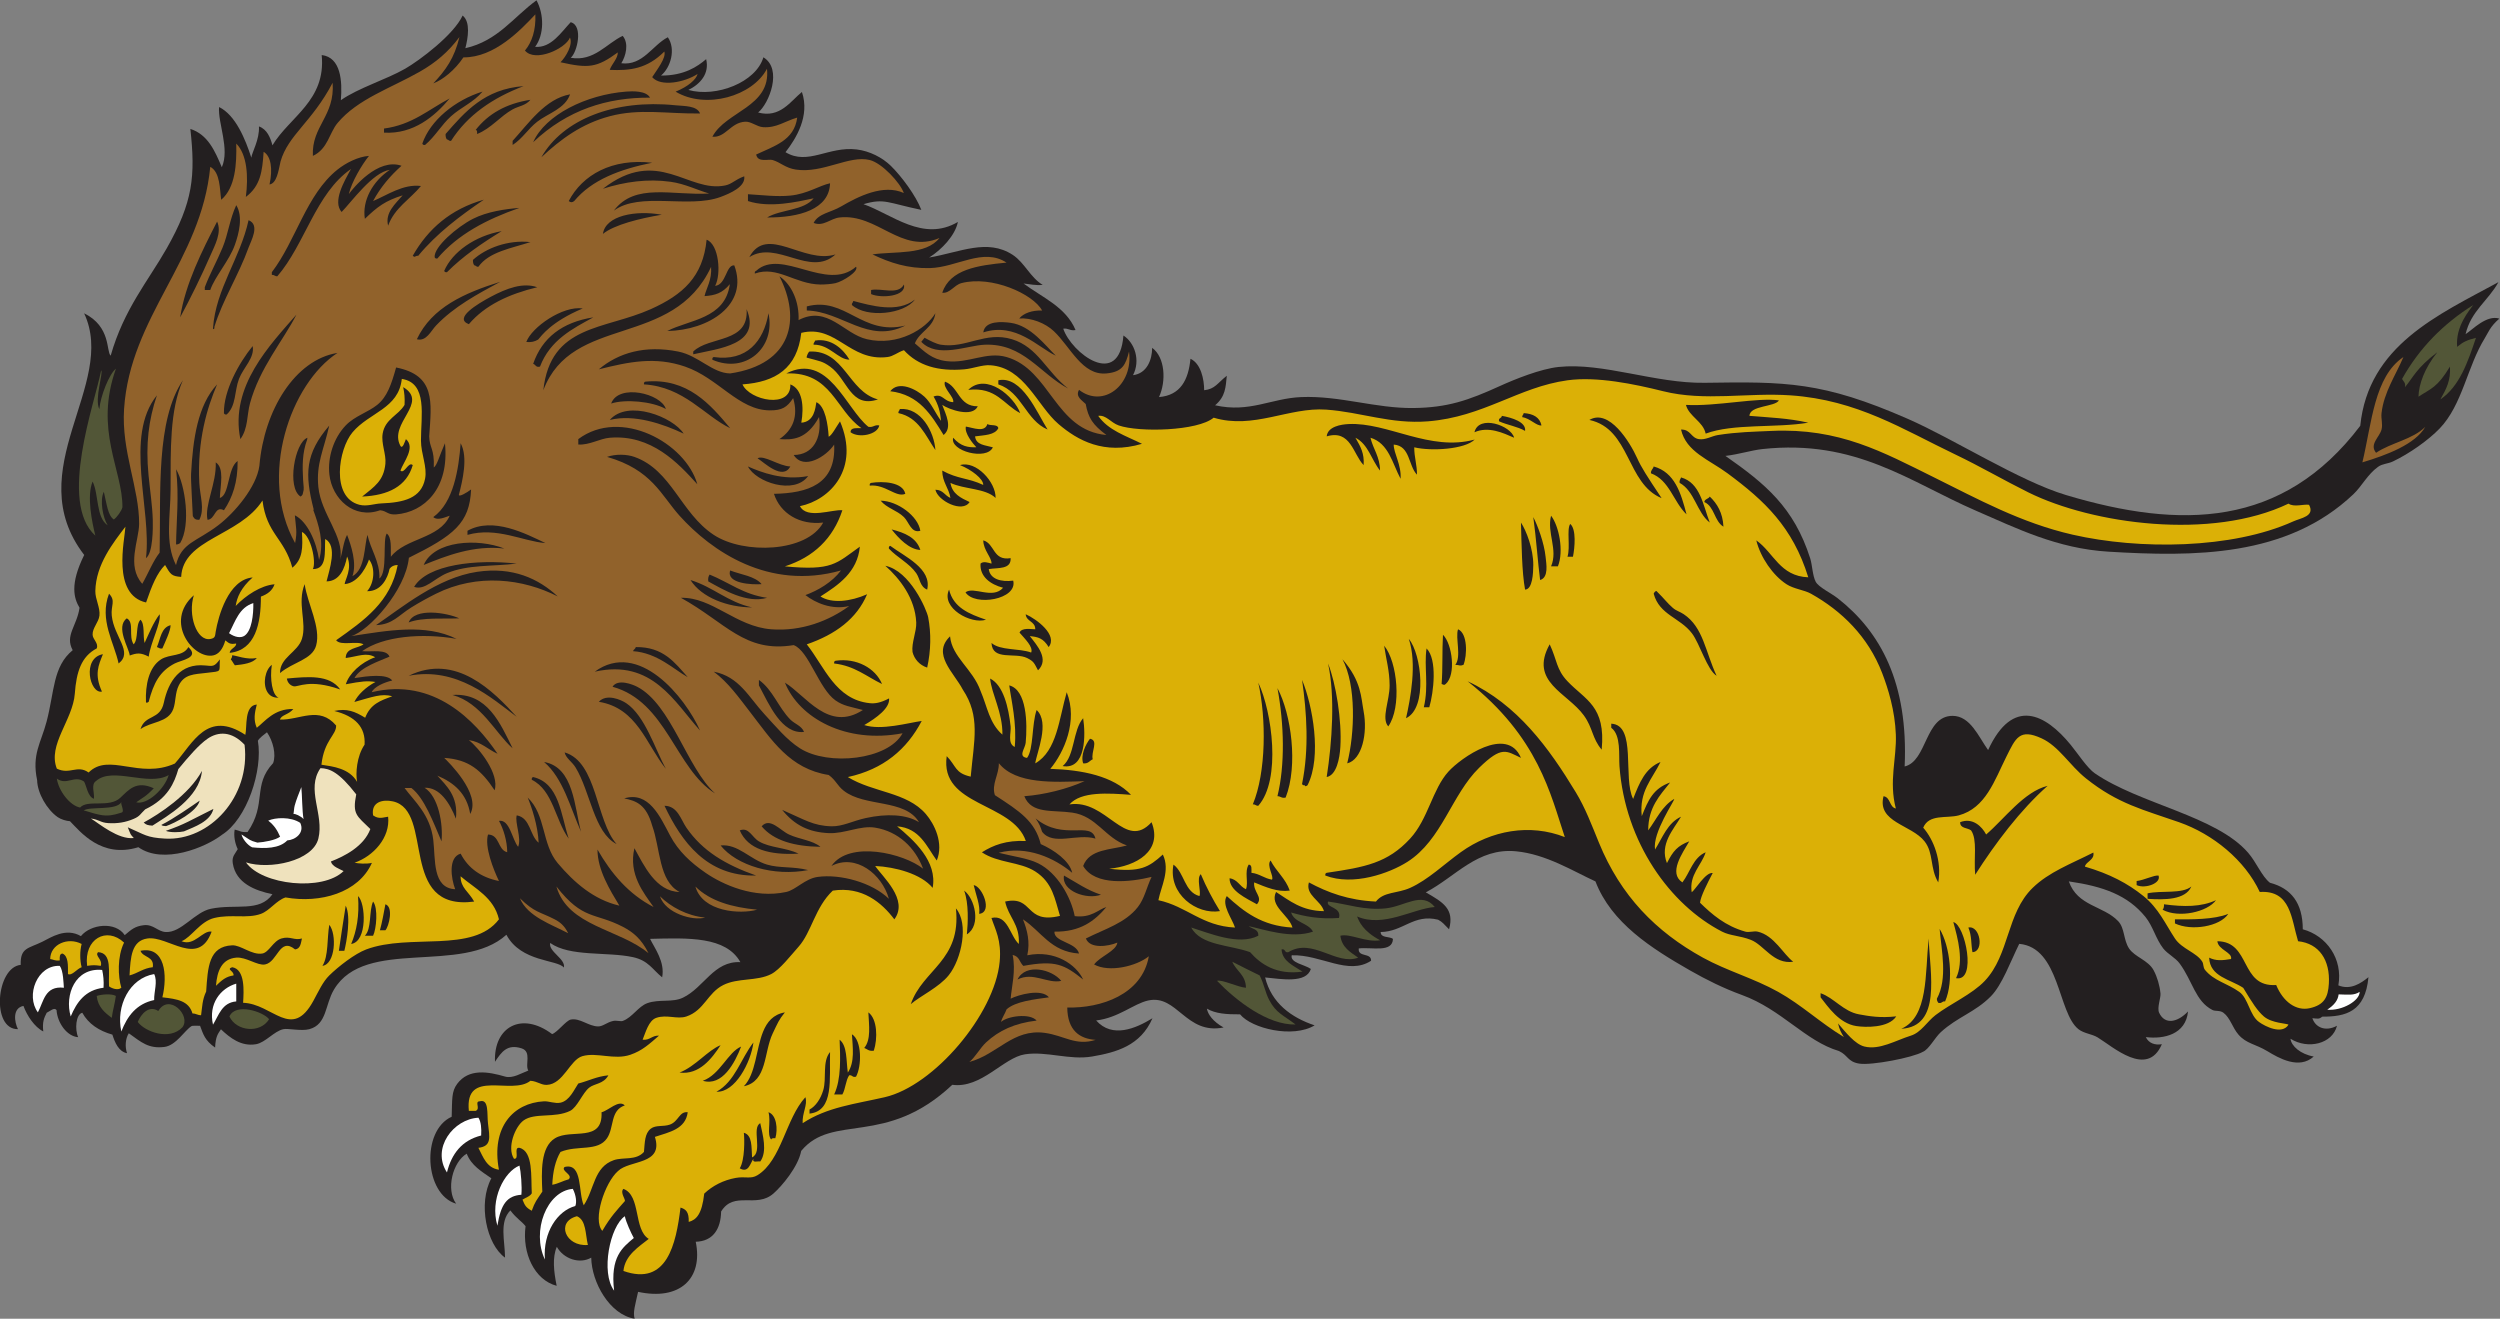 <?xml version="1.0" encoding="UTF-8" standalone="no"?>
<svg
   xmlns:dc="http://purl.org/dc/elements/1.1/"
   xmlns:cc="http://creativecommons.org/ns#"
   xmlns:rdf="http://www.w3.org/1999/02/22-rdf-syntax-ns#"
   xmlns:svg="http://www.w3.org/2000/svg"
   xmlns="http://www.w3.org/2000/svg"
   viewBox="0 0 743.88 392.387"
   height="392.387"
   width="743.88"
   xml:space="preserve"
   id="svg2"
   version="1.1"><rect x="0" y="0" width="743.88" height="392.387" fill="#808080" stroke="none"/><defs
     id="defs6" /><g
     transform="matrix(1.333,0,0,-1.333,0,392.387)"
     id="g10"><g
       transform="scale(0.1)"
       id="g12"><path
         id="path14"
         style="fill:#231f20;fill-opacity:1;fill-rule:evenodd;stroke:none"
         d="m 2731.33,650.117 c -84.33,-16.894 -103.29,74.121 -167.97,60.313 -32.42,-6.934 -66.56,-38.867 -116.54,-44.649 36.02,-40.468 88.31,-18.027 125.73,4.961 -26.5,-61.484 -81.14,-76.308 -135.03,-85.488 -49.8,-8.477 -101.67,12.344 -149.65,4.941 -48.15,-7.441 -96.89,-76.718 -162.16,-68.066 -148.89,-139.922 -267.16,-62.559 -337.28,-147.578 -6.67,-35.352 -42.74,-78.164 -61.81,-94.981 -38.58,-34.023 -88.17,6.856 -116.95,-40.293 -0.76,-38.925 -17.97,-66.464 -56.64,-67.48 C 1569.94,89.043 1516.91,39.883 1424.33,59.98 1417.81,30.234 1412.3,13.594 1416.72,0 c -56.16,8.984 -96.16,81.777 -96.97,136.328 -25.71,-14.961 -61.67,-2.988 -76.82,24.238 -10.35,-24.238 -6.81,-55.039 -0.33,-87.129 -49.58,13.008 -77.36,72.656 -69.45,133.125 -9.76,12.167 -19.16,15.937 -33.94,35.136 -25.14,-25.488 -12.14,-67.422 -11.87,-105.371 -41.48,29.57 -60.81,120.938 -30.53,177.129 -21.56,15.078 -44.88,28.418 -54.98,54.961 -31.05,-18.203 -47.15,-79.883 -23.65,-111.68 -70.625,20.235 -79.032,162.832 -9.94,194.141 1.3,39.141 -0.68,55.937 12.21,73.301 25.94,34.941 69.07,27.402 106.89,16.347 17.02,-4.98 36.46,7.637 51.92,13.418 -8,13.223 8.35,42.207 -15.26,49.649 -31.65,9.961 -44.32,-7.696 -59.09,-30 -3.26,77.734 59.48,112.929 127.49,61.758 11.49,3.593 31.12,30.253 41.54,32.363 20.59,4.199 39.58,-14.981 61.08,-15.274 10.86,-0.136 19.37,9.102 33.59,12.227 7.5,1.641 16.93,-1.582 21.38,0 21.33,7.559 34.6,32.383 54.97,39.707 26.58,9.551 55.81,0.859 79.41,12.207 47.7,22.949 68.57,82.109 128.26,79.395 -32.29,57.402 -115.42,54.16 -201.56,51.933 10.18,-20.898 33.68,-51.387 26.97,-85.84 -21.47,17.149 -30.58,37.481 -65.07,45 -57.4,12.539 -140.89,0.274 -184.84,31.68 -4.6,-19.238 35.16,-35.605 30.54,-54.98 -14.03,18.203 -95.58,11.738 -128.27,73.3 -99.47,-90.254 -314.834,-5.039 -384.81,-122.168 -20.422,-34.199 -15.453,-77.773 -54.969,-88.554 -17.879,-4.903 -47.57,2.226 -58.027,0 -20.781,-4.473 -40.254,-30.02 -61.078,-33.594 -32.895,-5.664 -58.055,14.023 -78.297,33.301 -6.516,-9.766 -11.934,-15.645 -13.047,-40.801 -23.098,16.035 -26.449,29.785 -33.609,48.594 -2.043,-0.137 -16.641,0.703 -18.836,-0.606 -15.372,-9.238 -34.637,-43.398 -60.829,-46.601 -35.476,-4.356 -51.453,10.488 -79.402,30.547 -7.75,-12.188 -8.73,-30.235 -3.945,-44.512 -18.879,3.535 -27.301,24.453 -32.707,41.445 -30.102,8.594 -53.379,23.984 -67.188,48.867 -14.535,-3.515 -16.918,-37.461 -9.179,-54.531 -24.981,1.621 -46.473,31.953 -48.27,60.508 -5.277,6.797 -13.551,-2.012 -21.953,-5.977 C 98.402,671.523 94.117,662.344 96.625,641.25 76.949,651.074 60.23,676.641 52.336,698.262 27.34,693.34 32.117,661.914 40.121,646.348 -19.984,645.293 -8.809,784.316 46.227,789.883 45,828.594 63.219,826.055 95.094,841.797 c 18.25,9.023 51.797,31.992 85.508,12.207 21.777,26.934 76.902,33.34 97.867,2.266 14.644,12.441 22.824,19.882 42.621,22.168 21.398,2.48 30.765,-14.278 48.859,-15.274 34.848,-1.894 64.508,44.453 100.781,51.934 56.047,11.543 108.661,-8.438 137.438,32.441 -38.875,8.125 -81.676,24.609 -88.566,69.041 -2.438,15.69 5.57,21.37 11.097,31.62 -5.761,11.72 -9.582,29.2 -6.836,43.6 12.543,-2.44 11.891,-6.12 28.672,-5.55 43.774,63.3 10.41,104.18 57.117,153.95 7.11,18.96 0.071,48.9 -13.699,68.86 -6.055,-4.67 -17.265,-12.87 -20.312,-19.02 11.39,-65.41 -24.2,-174.98 -80.481,-210.02 -36.012,-27.83 -130.586,-67.01 -186.293,-27.5 -82.797,-25.61 -129.742,34.86 -152.699,58.03 -8.184,0.54 -19.945,3.9 -27.48,9.16 -23.622,16.52 -45.176,53.06 -45.813,82.46 -12.16,57.77 8.527,82.71 21.191,130.86 17.711,67.36 13.625,122.5 58.215,159.27 -18.043,32.9 9.598,54.19 15.262,94.67 -12.254,20.71 -22.348,51.69 10.422,117.9 -145.852,189.98 74.89,379.89 -0.184,539.45 60.438,-29.83 49,-85.52 59.293,-94.57 29.598,103.9 83.821,166.99 124.86,239.13 59.211,104.07 64.507,162.01 52.992,267 39.234,-12.69 54.746,-49.1 70.234,-85.52 18.215,40.95 -9.183,98.96 -6.101,134.37 36.882,-18.08 58.812,-72.18 71.976,-113.03 0.934,11.05 18.731,40.62 16.996,69.73 18.106,-6.32 25.614,-25.16 30.137,-42.21 38.25,63.86 119.867,99.6 109.941,201.58 42.965,-5.19 46.286,-58.31 42.754,-100.8 39.035,27.36 101.867,46.27 143.539,70.25 32.668,18.8 108.528,75.83 128.268,118.66 18,-14.15 12.09,-49.67 6.11,-72.85 72.36,16.21 107.53,69.6 158.81,106.89 17.08,-31.31 17.41,-76.51 -3.06,-103.83 35.81,-3.22 58.51,33.09 79.41,54.96 28.67,-7.54 14.35,-68.18 0,-79.4 51.95,-9.04 79.91,31.96 116.05,48.87 14.37,-16.95 7.01,-44.91 -3.06,-61.09 48.02,-6.1 69.42,40.42 103.84,58.03 18.23,-26.39 6.52,-67.5 -15.27,-85.51 51.45,-0.37 81.59,20.09 100.79,36.65 7.78,-32.17 -12.92,-55.68 -39.71,-68.78 62.24,-17.46 151.24,17.09 167.47,72.89 43.41,-26.17 12.68,-103.4 -11.71,-123.22 49.12,-13.28 72.26,25.31 97.72,45.82 18.14,-53.19 -12.73,-103.59 -36.64,-134.39 49.87,-30.36 95.52,13.57 158.81,6.11 29.06,-3.42 57.63,-18.3 76.34,-36.64 24.18,-23.71 56.07,-66.87 68.05,-98.25 -74.93,15.48 -82.28,26.56 -129.12,12.74 63.67,-22.41 132.93,-85.43 210.72,-39.71 -5.97,-29.86 -35.86,-61.71 -64.13,-79.4 69.56,11.84 129.48,42.95 186.29,6.1 26.71,-17.31 39.28,-50.54 67.19,-67.18 -16.86,-1.59 -28.78,1.75 -42.76,3.05 41.97,-31.33 94.37,-52.22 116.05,-103.84 -12.57,-2.39 -15.66,4.69 -27.48,3.06 18.26,-54.35 124.9,-136.09 134.38,-15.27 25.07,-16.18 38.56,-55.38 21.38,-88.57 31.47,4.04 42.55,34.67 42.75,61.08 28.95,-21.17 31.66,-74.37 15.28,-109.94 47.97,3.94 65.64,38.18 70.23,85.5 23.19,-10.58 30.55,-45.7 30.55,-70.23 24.4,2.62 29.5,15.82 50.55,32.32 -2.44,-25.04 -2.93,-46.59 -26.12,-65.92 76.99,-17.39 124.92,15.56 192.39,18.33 85.78,3.51 165.89,-25.43 250.44,-24.44 76.13,0.91 122.52,17.06 192.4,48.87 33.85,15.41 91.1,38.48 131.32,42.76 99.26,10.57 216.07,-37.02 326.37,-35.33 180.97,2.78 263.15,2.81 453,-80.31 103.22,-45.18 249.77,-139.21 353.67,-170.3 254.86,-76.24 483.16,-74.07 656.62,154.61 18.18,179.35 173.94,247.49 308.44,320.68 -22.24,-40.87 -61.54,-64.69 -73.29,-116.05 16.12,10.36 46.43,43.45 75.41,34.72 -21.01,-18.18 -24.76,-31.12 -32.65,-43.89 -39.05,-63.15 -50.02,-149.02 -100.79,-201.56 -25.22,-26.12 -67.2,-55.82 -103.83,-73.3 -12.27,-5.86 -23.16,-4.76 -33.6,-12.22 -23.39,-16.71 -36.22,-43.28 -54.97,-61.08 -148.68,-141.13 -356.42,-139.71 -546.66,-128.27 -114.94,6.92 -205.4,52.23 -296.24,91.62 -146.89,63.7 -267.51,160.12 -476.43,137.43 -24.82,-2.69 -53.18,-12 -82.46,-15.26 88.71,-62.05 152.93,-114.57 189.35,-229.05 4.49,-14.16 5.15,-38.86 12.22,-51.92 6.68,-12.37 34.18,-25.17 48.86,-36.66 95.62,-74.77 158.07,-188.87 149.64,-375.63 50.55,12.21 44.99,112.93 106.89,112.99 39.81,0.04 58.15,-46.79 79.4,-76.34 54.98,119.29 128.01,80.6 184.46,11.56 16.08,-19.65 36.89,-51.9 53.77,-63.48 100.48,-69 270.53,-94.73 342.05,-177.15 18.85,-21.72 30.28,-52.517 48.85,-67.165 46.88,-12.187 73.29,-44.805 73.3,-103.848 53.17,-14.394 89.89,-66.093 79.41,-125.214 27.51,-11.172 50.66,4.98 67.19,18.32 -7.12,-77.246 -50.65,-88.36 -103.27,-88.106 -7.14,-6.328 -10.44,-4.277 -21.95,-3.496 6.62,-20.273 28.91,-30.937 54.97,-16.836 -10.02,-40.527 -64.86,-53.574 -103.83,-28.984 1.87,-16.504 22.71,-34.629 51.92,-39.707 -32.77,-29.649 -77.88,-3.555 -103.66,12.031 -26.33,15.938 -46.63,16.504 -64.31,36.836 -13.64,15.664 -18.39,37.578 -33.6,48.867 -7.95,5.879 -18.04,2.852 -24.43,6.114 -38.3,19.511 -44.11,64.199 -73.3,103.828 -9.75,13.242 -26.74,20.898 -36.65,33.593 -16.63,21.309 -22.8,49.415 -39.7,70.235 -39.58,48.808 -94.52,68.398 -171.03,79.414 19.4,-55.645 76.82,-53.984 109.95,-88.574 15.2,-15.86 11.58,-41.504 24.43,-61.075 12.67,-19.277 42.72,-25.976 54.98,-48.867 7.74,-14.453 13.55,-33.633 15.27,-51.914 0.87,-9.336 -8.11,-31.855 -3.06,-42.754 12.86,-27.754 41.34,-21.406 64.5,2.871 -4.93,-51.211 -53.89,-62.363 -94.26,-57.246 6.57,-13.633 20.09,-18.476 35.87,-15.859 -32.44,-75.84 -109.23,-5.566 -143.53,15.254 -12.78,7.754 -30.34,8.476 -42.77,18.34 -46.31,36.699 -41.12,182.05 -132.11,190.41 -20.09,-40.84 -38.17,-91.582 -63.34,-117.129 -35.08,-35.606 -74.4,-45.899 -111.68,-79.981 -13.36,-12.207 -26.77,-38.847 -40.19,-43.964 -22.46,-12.969 -114.61,-30.684 -141.99,-26.25 -26.18,4.238 -24.53,18.379 -45.13,28.046 -75.33,22.364 -127.75,92.813 -216.85,125.215 -40.48,14.707 -79.16,33.868 -116.04,54.961 -85.88,49.141 -175.37,105.996 -210.73,198.516 -50,22.851 -110.01,60.708 -177.13,67.188 -86.28,8.34 -134.46,-56.485 -201.57,-91.622 38.07,-21.855 64.58,-36.992 51.92,-82.461 -11.84,11.934 -14.45,16.075 -24.43,21.387 -54.75,13.535 -77.88,-26.914 -128.28,-27.5 0.26,-13.984 19.31,-9.199 27.49,-15.254 -0.88,-31.699 -47.2,-17.949 -76.34,-21.387 -2.35,-20.664 28.09,-8.554 27.49,-27.48 -51.27,-33.613 -111.7,14.316 -177.14,12.207 -4.11,-17.031 29.5,-20.879 42.75,-30.527 -10.24,-32.598 -65.02,-22.539 -102.1,-18.985 14.05,-57.226 58.76,-89.746 110.49,-106.894 -48.48,-29.395 -140.7,-7.051 -166.41,24.551 -30.68,-0.137 -54.83,1.464 -74.08,12.753 1.9,-12.48 13.86,-29.238 37.28,-42.031 v 0" /><path
         id="path16"
         style="fill:#525637;fill-opacity:1;fill-rule:evenodd;stroke:none"
         d="m 225.797,2116.96 c 5.476,-4.7 -15.465,-63.42 -4.067,-86.77 2.27,28.9 22.329,79.31 37.032,90.39 -49.039,-137.29 15.207,-225.97 14.515,-309.15 -1.613,-7.79 -12.125,-22.5 -19.238,-27.4 -13.371,9.02 -15.664,34.04 -22.254,61.85 -9.562,-18.87 -2.152,-57.86 8.52,-74.83 -26.235,17.56 -19.364,68.2 -33.602,97.74 -13.484,-32.9 -1.269,-90.83 6.113,-120.84 -82.855,74.73 -1.082,295.93 12.981,369.01 v 0" /><path
         id="path18"
         style="fill:#525637;fill-opacity:1;fill-rule:evenodd;stroke:none"
         d="m 186.746,1134.38 c 13.395,9.96 72.645,-0.92 84.168,18.75 -2.242,-4.93 8.242,-21.24 0.324,-23.33 -7.32,-1.91 -18.625,-6.93 -35.672,-6.52 -18.156,0.43 -44.472,11.31 -48.82,11.1 v 0" /><path
         id="path20"
         style="fill:#ffffff;fill-opacity:1;fill-rule:evenodd;stroke:none"
         d="m 511.277,1530.23 c 14.442,27.3 22.539,57.12 54.196,67.21 0.527,-26.01 -3.578,-62.11 -19.746,-72.96 -7.895,-5.3 -20.946,-3.91 -34.45,5.75 v 0" /><path
         id="path22"
         style="fill:#525637;fill-opacity:1;fill-rule:evenodd;stroke:none"
         d="m 2787.36,876.25 c 33.25,-6.914 94.86,-28.887 143.52,-12.227 -10.6,19.942 -41.56,19.512 -48.86,42.754 30.75,-8.945 64.02,-15.39 106.9,-12.207 6.73,25.118 -30.45,22.403 -24.44,36.641 44.24,-5.801 80.8,-20.137 128.27,-15.273 43.1,4.414 81.43,38.613 109.95,3.066 -48.19,-3.418 -114.31,-46.816 -173.4,-21.113 4.31,-11.036 12.81,-32.618 51.45,-53.106 -31.39,-5.527 -67.18,15.84 -88.8,10.078 3.32,-26.23 22.46,-36.601 39.72,-48.867 -48.42,-18.711 -102.24,45.488 -155.76,12.227 -9.41,-2.285 -5.87,8.379 -15.27,6.093 1.94,-26.562 25.99,-35.8 46.77,-49.511 -58.09,-8.223 -93.69,16.855 -117.02,43.418 -45.52,16.562 -109.72,14.453 -131.31,54.961 39.35,-12.032 105.56,-41.016 149.64,-18.321 1.07,15.313 -13.68,14.805 -21.36,21.387 z m -70.71,-121.992 c 10.76,3.555 47.94,-14.727 64.58,-15.449 -0.51,28.984 -21.87,37.168 -30.53,58.027 20.06,-10.488 40.69,-20.391 61.08,-30.547 9.61,-18.379 12.24,-37.598 21.37,-54.961 15.48,-29.433 31.93,-33.926 58.81,-54.57 -62.34,-1.699 -133.48,53.828 -175.31,97.5 v 0" /><path
         id="path24"
         style="fill:#525637;fill-opacity:1;fill-rule:evenodd;stroke:none"
         d="m 600.676,668.555 c -19.934,-32.461 -73.11,-27.168 -88.571,6.113 13.887,31.289 75.583,10.645 88.571,-6.113 z m -384.809,51.933 c 9.946,3.535 33.242,5.723 42.754,0 -2.219,-17.129 -6.926,-31.758 -9.156,-48.867 -15.77,11.719 -30.895,24.063 -33.598,48.867 z m 91.629,-58.027 c 7.328,17.617 24.988,38.223 45.805,24.434 24.019,40.664 74.019,-10.489 53.847,-36.387 -28.824,-30.313 -83.343,-10.059 -99.652,11.953 v 0" /><path
         id="path26"
         style="fill:#ffffff;fill-opacity:1;fill-rule:evenodd;stroke:none"
         d="m 133.414,787.676 c 8.133,-11.113 8.344,-39.824 9.16,-48.867 -42.457,4.785 -44.859,-30.469 -58.027,-54.981 -27.844,37.735 -1.477,105.977 48.867,103.848 z M 5194.86,689.863 c 15.41,9.981 24.07,21.094 25.39,34.141 21.89,-0.508 34.04,-2.832 46.95,5.644 0.44,-19.824 -39.56,-43.007 -72.34,-39.785 z M 1394.72,228.789 c 3.11,-14.199 13.91,-37.461 20.06,-48.633 -25.23,-21.426 -52.91,-41.582 -43.96,-117.539 -30.39,40.586 -9.12,143.75 23.9,166.172 z m -116.05,61.074 c 7.44,-14.59 8.94,-30.898 5.46,-38.3 -39.38,-10.547 -72.56,-58.243 -67.79,-119.415 -30.25,62.95 4,152.852 62.33,157.715 z m -168.41,-82.265 c -17.33,59.043 15.62,121.035 49.31,134.199 3.11,-13.184 6.03,-47.012 4.24,-65.078 -32.22,-2.403 -45.71,-20.938 -53.55,-69.121 z m -42.32,241.074 c 5.94,-9.317 6.98,-23.555 6.11,-39.688 -42.31,-10.644 -65.87,-40.019 -76.355,-82.48 -35.269,53.926 14.595,119.394 70.245,122.168 z M 475.461,656.348 c -10.582,46.23 16.41,81.308 51.918,91.621 0,-13.242 0,-26.465 0,-39.707 -31.91,-2.696 -38.785,-30.449 -51.918,-51.914 z M 344.137,769.336 c 8.289,-16.465 -0.574,-39.375 0,-58.008 -39.532,-8.32 -59.926,-35.781 -73.297,-70.254 -12.586,57.129 18.207,118.985 73.297,128.262 z m -116.051,9.16 c 2.566,-11.66 3.988,-24.492 3.059,-39.687 -40.79,-5.02 -59.723,-31.895 -73.297,-64.141 -14.133,48.105 10.125,109.707 70.238,103.828 v 0" /><path
         id="path28"
         style="fill:#ffffff;fill-opacity:1;fill-rule:evenodd;stroke:none"
         d="m 655.168,1126.45 c 1.25,6.93 0.879,12.38 2.707,19.23 3.504,13.11 9.598,27.46 14.766,41 1.777,-16.48 1.761,-53.89 4.937,-71.41 -5.508,6.49 -20.066,13.11 -22.41,11.18 z m -92.32,-74.24 c -10.7,4.98 -21.739,19.29 -23.782,28.81 19.918,-12.72 17.118,-13.09 35.446,-18.25 15.351,1.04 40.351,5.37 50.73,13.25 -6.242,14.16 -12.539,24.86 -26.512,35.8 15.317,7.07 50.153,9.23 71.489,-5 10.441,-22.17 -10.906,-38.09 -28.946,-39.14 -17.652,-18.5 -50.261,-18.44 -78.425,-15.47 v 0" /><path
         id="path30"
         style="fill:#91622b;fill-opacity:1;fill-rule:evenodd;stroke:none"
         d="m 1268.3,860.469 c -36.5,19.336 -91.02,37.187 -107.72,78.086 32.73,-32.246 44.78,-30.098 77.76,-47.149 11.82,-6.133 21.8,-14.238 29.96,-30.937 z M 1574,895.41 c -27.69,-7.754 -88.18,9.336 -100.86,47.539 23.97,-23.594 60.4,-43.672 100.86,-47.539 z m 116.1,17.617 c -38.32,-10.761 -122,-4.765 -137.79,51.641 33.16,-32.676 81.81,-46.328 137.79,-51.641 z m -242.48,-97.265 c -64.87,54.472 -180.12,59.785 -205.6,149.043 59.28,-75.938 85.48,-57.442 148.41,-90 22.58,-11.7 41.62,-27.168 57.19,-59.043 v 0" /><path
         id="path32"
         style="fill:#efe2bd;fill-opacity:1;fill-rule:evenodd;stroke:none"
         d="m 548.977,1018.63 c 52.765,-16.95 149.187,2.83 161.648,53.07 13.445,54.22 -28.395,109.69 4.711,157.26 20.094,-0.56 40.937,-8.18 79.832,-58.45 -9.051,-45.24 1.414,-47.68 31.504,-77.44 -14.391,-38.54 -57.063,-60.43 -88.121,-72.48 3.035,-11.39 19.066,-16.39 28.445,-21.371 -46.566,-45.821 -182.07,-31.387 -218.019,19.411 z m -346.082,97.97 c 19.136,-2.71 21.21,-9.22 38.585,-10.31 20.231,-1.25 38.325,1.44 56.981,9.49 14.172,6.1 14.156,10.33 25.598,21.19 50.648,24.22 65.242,59.59 73.992,89.87 23.414,28.43 45.902,54.51 65.191,67.79 23.633,16.27 53.633,17.56 82.664,-13.42 13.821,-116.07 -78.011,-215.12 -177.336,-209.51 -41.933,2.36 -44.726,8.59 -83.351,25.23 7.383,-18.08 5.047,-14.7 13.476,-23.94 -34.617,-4.08 -76.992,31.87 -95.8,43.61 z m 137.343,-15.97 c -10.367,0.82 -13.773,1.54 -19.55,6.97 33.792,18.2 101.292,61.99 130.117,115.23 -5.153,-60.33 -78.637,-101.46 -110.567,-122.2 z m 70.45,-12.78 c 23.605,10.37 58.644,21.72 65.679,50.12 -51.734,-25.57 -62.953,-33.93 -106.304,-48.99 9.98,-4.16 31.285,-3.35 40.625,-1.13 z m 35.074,68.63 c -16.422,-11.19 -58.93,-41.09 -85.414,-54.08 0.687,-2.38 7.332,-2.73 10.304,-2.81 18.844,6.48 68.989,31.76 75.11,56.89 v 0" /><path
         id="path34"
         style="fill:#dbb006;fill-opacity:1;fill-rule:evenodd;stroke:none"
         d="m 112.035,802.93 c 0.336,33.164 39.82,49.648 70.238,33.593 -4.183,-15 -4.183,-36.914 0,-51.914 -10.769,-3.574 -21.472,-19.707 -30.539,-15.273 -0.031,19.316 1.157,39.844 -12.214,45.82 -6.676,-0.449 -6.559,-7.695 -6.106,-15.273 -9.914,-1.758 -14.211,2.09 -21.379,3.047 z M 1046.56,463.945 c -9.53,95.391 96.21,33.731 137.43,67.188 16.25,-1.211 23.78,-9.727 36.65,-9.16 37.06,1.64 51.55,56.152 79.41,64.14 32.32,9.258 71.18,-9.218 106.88,3.047 26.87,9.238 41.74,23.457 64.13,42.754 -15.97,0.703 -19.86,-10.664 -36.64,-9.16 6.69,16.133 13.37,42.969 30.54,48.867 23.63,8.106 46.65,-3.887 67.19,3.047 40.06,13.535 47.1,52.637 82.46,70.254 33.1,16.484 74.84,7.988 106.88,24.414 19.49,10 43.65,41.582 61.09,61.094 28.99,32.441 36.68,87.812 76.35,125.215 65.58,10.019 109.25,-26.739 137.43,-64.141 32.67,44.121 -27.09,95.391 -42.75,119.106 44.81,-2.13 102.56,-17.446 128.26,-48.852 10.96,59.062 -41.99,106.422 -79.41,137.422 50.79,-4.2 65.56,-44.38 88.57,-76.35 15.91,38.34 -4.94,81.29 -24.43,103.83 -42.68,49.41 -117.66,47.6 -174.08,82.46 79.43,17.29 131.68,61.74 164.92,125.22 -29.59,-4.07 -90.35,-21.7 -128.28,-9.16 27.74,16.17 57.82,38.26 55.4,59.49 -19.91,-10.39 -32.07,-11.8 -43.17,-10.63 -76.43,8.09 -100.74,80.78 -140.49,131.32 64.61,22.34 111.69,57.42 134.65,111.82 -37.36,-16.51 -79.05,-21.07 -104.11,-4.93 39.74,25.42 82.44,53.85 87.91,111.14 -53.26,-37.97 -61.54,-54.09 -167.31,-43.96 63.87,20.63 107.29,61.7 128.27,125.22 -21.95,2.55 -79.35,-20.81 -94.68,9.17 67.91,14.01 134.34,84.27 89.43,189.24 -9.2,-13.47 -18.03,-30.89 -25.29,-34.31 -1.59,26.91 -7.64,68.52 -27.48,77.17 -2.25,-12.99 -4.52,-43.72 -33.6,-45.82 6.16,35.69 2.99,74.83 -24.44,85.52 1.96,-55.47 -91.28,-35.74 -106.89,0 74.1,5.31 122.1,35.71 131.23,115.04 78.2,19.28 107.46,-64.6 192.5,-53.96 13.05,1.64 21.78,10.23 36.65,15.27 31.5,-34.7 76.6,-47.63 134.37,-42.76 19.75,1.67 39.91,10.33 58.03,9.17 76.76,-4.92 105.04,-90.57 152.7,-131.33 42.7,-36.5 101.43,-69.19 186.3,-44.07 -36.68,18.31 -75.18,29.98 -97.73,62.4 17.7,2.62 27.96,-15.18 45.81,-21.38 45.45,-15.8 176.33,-12.57 211.9,17.33 88.85,-26.82 168.15,23.93 251.31,17.97 77.93,-5.59 143.89,-32.7 226.98,-26.13 124.12,9.79 201.95,76.52 311.53,91.61 65.16,8.99 148.77,-8.18 213.77,-24.43 92.45,-23.1 188.13,-2.62 284.02,-9.16 149.03,-10.16 251.33,-76.24 366.48,-131.32 58.04,-27.76 110.23,-58.47 164.92,-85.51 141.87,-70.16 407.43,-107.82 580.26,-24.87 12.13,-8.69 34.31,-0.61 45.82,-2.62 13.97,-25.85 -18.36,-29.41 -35.33,-37.11 -136.78,-61.97 -344.15,-63.46 -492.29,-29.59 -115.86,26.47 -212.68,80.06 -309.19,127.78 -114.44,56.59 -211.53,110.9 -363.42,103.84 -39.58,-1.84 -75.77,-2.3 -119.1,-9.16 -14.16,-2.24 -28.13,-11.57 -42.77,-9.17 -18.01,2.95 -17.97,21.91 -39.7,21.38 11.24,-49.81 62.86,-67.38 103.84,-97.73 82.4,-61.01 145.4,-119.75 180.19,-232.1 -63.71,2.47 -77.12,55.22 -116.06,82.45 9.43,-38.09 36.98,-77.97 67.19,-97.73 16.78,-10.96 39.43,-12.68 54.98,-21.37 68.09,-38.08 127.39,-95.32 158.8,-177.13 13.42,-34.96 28.51,-83.53 30.54,-137.44 1.99,-52.6 -15.97,-104 0,-164.9 -14.96,3.36 -11.51,25.13 -27.49,27.48 -15.02,-58.56 62.38,-63.32 91.62,-100.78 20.76,-26.59 11.51,-59.57 30.54,-91.625 8.38,48.105 -10.25,95.605 -33.58,122.165 13.11,31.27 52.22,20.1 79.4,27.48 60.18,16.35 79.72,77.99 106.37,131.31 20.63,41.27 29.17,63.24 78.43,40.65 38.93,-17.86 62.43,-60.1 99.21,-89.5 71.38,-57.03 128.24,-69.88 207.68,-97.73 75.96,-26.62 147.1,-84.88 180.2,-155.742 69.71,4.57 70.25,-60.059 85.5,-109.942 47.2,-4.961 71.75,-42.285 68.71,-94.59 -1.73,-30.214 -10.13,-47.558 -42.64,-54.863 -30.28,-6.797 -59.4,14.024 -74.94,51.719 -81.69,-5.352 -55.69,96.992 -131.31,97.734 1.87,-19.57 34.26,-24.726 30.54,-39.726 -19.45,-3.242 -33.76,-4.532 -48.87,3.066 1.69,-43.105 47.29,-48.047 76.12,-67.441 20.23,-33.653 31.73,-51.367 45.86,-63.672 17.95,-15.625 52.13,-15.488 55.15,-18.535 -14.25,-23.047 -52.15,-3.887 -65.72,5.957 -21.21,14.922 -23.85,52.89 -44.22,67.343 -27.5,19.512 -56,24.2 -76.35,48.848 -4.58,5.567 -2.98,13.203 -6.1,18.34 -12.65,20.723 -45.5,28.359 -61.09,51.914 -21,31.758 -36.53,67.539 -70.24,94.688 -35.37,28.457 -75.41,49.589 -130.78,65.782 2.27,11.52 22.17,14.61 18.88,31.39 -50.43,-25.55 -98.92,-43.325 -135.48,-78.852 -58.57,-56.953 -51.37,-148.965 -106.89,-207.676 -28.17,-29.805 -76.77,-50.977 -109.94,-76.348 -18.79,-14.375 -32.1,-38.691 -54.97,-45.82 -33.89,-10.547 -69.89,-32.734 -103.72,-24.316 -20.99,5.215 -41.57,31.386 -58.98,51.66 3.27,-13.926 7.01,-20.723 13.05,-30.391 -52.6,31.621 -93.57,71.172 -146.59,100.781 -54.25,30.293 -114.46,46.856 -167.97,76.348 -105.31,58.027 -183.64,138.106 -232.11,256.544 -16.46,40.21 -30.21,77.19 -51.91,112.99 -59.56,98.26 -129.85,195.51 -241.28,247.38 158.24,-124.41 185.22,-252.97 216.96,-347.81 -78.08,30.78 -164.46,14.94 -231.71,-33.36 -38.04,-27.33 -73.53,-62.013 -113.52,-79.982 -28.76,-12.949 -59,-8.145 -76.34,-30.547 -61.36,2.773 -108,20.254 -149.65,42.754 -8.32,-28.711 26.94,-40.215 33.6,-64.141 -49.51,0.371 -76.53,23.242 -106.89,42.774 -15.4,-31.387 28.83,-51.368 36.65,-79.414 -68.67,3.613 -108.81,35.761 -146.6,70.254 -12.58,-18.926 11.94,-50.293 18.33,-70.254 -73.96,3.418 -107.44,47.304 -171.03,61.074 6.07,31.23 26.76,66.602 9.96,101.912 -32.11,-28.96 -50.37,-39.822 -119.9,-31.66 60.64,5.57 120.19,39.88 94.67,103.83 -59.11,-65.2 -100.28,52.54 -183.24,39.71 25.7,29.43 86.55,25.29 137.43,21.36 -40.08,41.9 -108.36,55.82 -180.18,58.03 30.64,36.72 62.11,106.97 36.64,171.04 -17.15,-59.2 -21.69,-131.02 -70.24,-158.81 2.89,23.24 33.28,90.92 3.06,119.1 -11.23,-32.29 -6.48,-87.27 -21.38,-106.89 -20.92,2.75 -4.21,21.19 -3.06,33.59 4.08,43.71 2.46,118.26 -36.65,128.28 4.41,-33.28 17.34,-84.47 12.22,-137.44 -16.85,7.81 -7.65,31.66 -9.16,45.82 -4.54,42.4 -16.35,92.44 -45.81,106.89 3.5,-35.39 28.24,-75.47 27.49,-125.23 -29.48,25.66 -33.52,62.11 -48.87,97.73 -17.32,48.83 -63.9,75.55 -67.99,121.7 -41.26,-39.55 8.26,-80.39 28.29,-118.65 39.81,-59.98 25.28,-112.56 17.8,-194.53 -35.72,8.05 -31.85,23.69 -53.56,45.76 -16.03,-112.85 146.84,-102.05 176.6,-189.43 -43.67,1.93 -72.44,-9.1 -98.08,-25.22 36.25,-24.45 84.39,-20.56 119.1,-42.752 39.04,-24.96 43.74,-61.914 55.23,-99.179 -79.63,-19.317 -58.06,46.113 -122.42,31.992 7.19,-34.551 33.07,-50.41 30.54,-94.688 -19.8,18.086 -24.68,66.641 -61.08,58.047 7.96,-25.097 22.94,-49.062 18.33,-97.734 -11.07,-116.953 -146.51,-277.012 -256.54,-302.344 -66.28,-15.273 -128.44,-21.953 -183.24,-58.047 -1.46,22.481 11.66,40.996 6.1,58.047 -44.07,-48.144 -53.08,-140.742 -106.88,-174.082 -15.08,-9.355 -27.15,-2.109 -48.87,-6.113 -26.95,-4.961 -51.41,-17.246 -70.07,-35.039 -5.13,-46.035 -17.57,-58.574 -34.61,-63.164 0.74,22.793 -6.66,28.398 -18.33,32.011 -9.88,-81.269 -30.09,-176.152 -127.42,-141.484 3.39,35.293 34.98,54.375 56.48,71.563 -34.34,21.132 -16.91,96.699 -56.48,111.679 -8.27,-8.144 5.44,-23.574 3.06,-27.48 -16.66,-18.985 -31.4,-33.887 -50.19,-66.289 -22.17,24.883 5.66,107.754 34.92,133.476 26,25.508 102.33,13.262 82.45,76.348 32.13,10.625 68.37,17.168 73.3,54.98 -18.63,2.637 -20.44,-20.585 -39.7,-27.5 -14.93,-5.351 -31.58,-0.41 -42.75,-9.16 -13.86,-10.84 -13.19,-30.527 -15.28,-51.914 -18.01,-19.902 -46.04,-11.015 -67.19,-18.32 -44.82,-15.508 -42.94,-64.102 -67.18,-100.781 -12.71,28.203 -1.85,95.625 -42.76,85.507 -9.44,-8.828 19.76,-17.07 9.17,-27.5 -12.91,-3.359 -22.85,-9.707 -36.65,-12.207 1.2,29.336 6.91,54.161 18.32,73.301 38.04,15.879 83.07,0.039 103.84,30.528 16.4,24.101 6.62,62.168 39.7,73.32 -13.48,13.594 -36.07,-11.406 -51.92,-15.274 3.24,-68.71 -67.43,-35.976 -103.84,-58.046 -32.61,-19.766 -30.35,-74.903 -28.32,-119.122 -12.57,-18.73 -16.43,-22.46 -23.6,-42.714 -13.6,7.539 -15.4,12.031 -20.67,24.804 6.75,4.453 16.62,7.012 20.72,14.141 -1.96,36.719 3.45,93.809 -27.52,101.523 -14.29,2.071 1.35,-25.781 -12.23,-24.433 -16.08,24.883 2.4,71.699 21.38,85.527 24.76,18.008 69.62,4.57 103.83,21.367 16.22,7.969 27.66,39.903 42.76,51.914 11.85,9.414 32.04,7.832 42.76,27.481 -26.02,-2.481 -44.53,-12.481 -67.19,-18.32 -8.95,-12.989 -19.23,-38.36 -39.7,-42.754 -11.97,-2.559 -26.18,3.593 -36.65,3.066 -68.57,-3.555 -118.47,-57.5 -100.78,-152.715 -27.5,4.063 -35.04,28.086 -45.81,48.867 29.85,3.692 25.22,22.676 21.38,54.981 -2.46,20.683 2.56,54.707 -18.32,48.867 -12.71,-0.273 2.62,-16.445 -9.17,-21.387 -5.09,0 -10.18,0 -15.27,0 z M 126.852,1227.89 c -21.008,53.32 35.882,108.59 40.156,167.52 3.523,48.65 14.586,82.91 48.859,100.79 4.84,11.48 -8.734,19.99 -9.164,30.54 -0.605,15.14 13.578,27.74 15.277,42.75 2.02,17.89 -9.554,36.63 -9.164,54.98 1.254,59.48 40.043,107.73 67.184,143.53 -1.676,-30.21 -30.824,-151.81 46.07,-169.21 13.051,38.07 24.516,65.92 42.364,83.71 12.304,-21.19 14.242,-24.94 35.984,-26.64 3.949,85.33 130.871,91.12 181.5,170.58 9.312,-75.18 48.715,-83.52 66.676,-150.05 23.523,19.41 23.39,44.95 21.375,79.81 20.113,-8.39 32.48,-67.04 24.433,-82.88 31.774,-0.2 25.977,37.15 27.489,67.2 28.289,-15.35 9.175,-68.88 3.05,-94.68 29.094,0.43 40.688,28.39 45.821,55.52 12.211,-26.43 -4.703,-51.95 -5.477,-61.57 34.02,2.69 52.258,47.61 54.332,54.92 14.039,-17.01 12.785,-51.78 -4.168,-70.75 32.059,-0.72 46.254,30.23 50.121,49.94 4.2,5.71 9.75,8.4 18.184,8.6 -15.637,-82.33 -74.039,-123.17 -137.434,-167.98 10.09,-13.33 46.219,-0.61 61.086,-9.16 -13.707,-9.71 -39.508,-7.32 -39.707,-30.54 27.535,3.46 45.883,13.55 65.864,1.73 -31.528,-10.91 -58.848,-37.04 -65.59,-60.3 35.3,6.6 47.238,8.09 66.136,5.1 -21.57,-11.43 -39.668,-28.71 -47.129,-44.67 39.61,10.98 61.325,19.8 84.555,12.64 -26.965,-9.69 -48.597,-17.33 -60.39,-47.82 -23.352,14.26 -40.676,21.29 -69.11,15.14 47.18,-11.66 70.238,-36.35 67.754,-75.23 -17.703,-26 -20.234,-64.38 -16.648,-83.03 -17.453,30.19 -53.524,34.3 -79.661,38.28 6.129,55.37 33.481,66.02 32.84,87.5 -37.757,44.53 -81.293,11.88 -125.215,13.24 2.043,10.49 19.305,10.67 29.657,23.58 -42.551,1.15 -63.223,-27.68 -81.574,-41.92 -7.758,17.62 -4.833,33.26 0,51.94 -28.239,-2.13 -21.336,-49.87 -25.567,-67.62 -84.941,55.88 -116.297,-17.48 -157.269,-64.08 -79.598,-35.78 -147.075,25.35 -192.536,-20.02 -25.558,18.06 -41.484,-5.65 -70.964,8.61 z m 770.062,869.95 c 58.399,-8.96 42.633,-83.08 42.758,-137.43 0.074,-31.03 14.488,-58.52 9.168,-85.51 -8.606,-43.59 -47.547,-52.99 -97.731,-54.98 -15.504,-0.62 -32.109,-7.34 -48.867,-3.05 -63.851,16.34 -47.265,123.78 -15.269,161.86 37.336,44.45 102.773,52.42 109.941,119.11 z m 24.434,-192.41 c -9.571,8.92 -18.637,-20.8 -27.493,-12.21 6.571,19.08 34.235,51.27 12.223,70.24 -2.305,-5.06 -7.254,-22.97 -12.223,-15.27 -27.402,50.99 64.915,96.51 6.118,131.33 2.566,-11.69 3.988,-24.52 3.05,-39.71 -13.851,-23.57 -43.371,-31.1 -48.863,-64.13 -3.668,-22.02 8.18,-46.05 6.106,-67.19 -3.762,-38.43 -24.543,-51.05 -51.911,-73.29 58.454,2.61 99.278,22.87 112.993,70.23 z M 227.566,1399.84 c -17.445,38.54 -7.769,58.75 2.207,83.5 -47.468,-8.27 -29.515,-89 -2.207,-83.5 z m 37.168,62.77 c 33.278,25.67 -10.437,59.12 -15.269,106.88 -2.281,22.56 9.39,33.13 -6.106,48.87 -22.359,-58.6 11.637,-109.35 21.375,-155.75 z m 24.879,17.8 c 16.141,5.82 24.254,6.83 42.313,-2.54 4.32,31.86 27.996,75.08 24.426,94.67 -14.051,-18.51 -23.27,-41.86 -33.586,-64.13 -4.157,16.21 1.121,41.85 -9.172,51.92 -11.559,-11.85 -3.871,-42.95 -15.266,-54.97 -12.215,18.6 2.145,48.63 -15.269,58.02 -26.039,-19.38 5.421,-67.19 6.554,-82.97 z m 97.246,-119.28 c 5.829,16.06 3.778,35.78 12.25,52.62 12.676,25.18 33.774,24.59 61.606,27.89 35.961,4.26 28.418,0.45 30.012,30.13 -12.372,-16.5 -14.844,-15.34 -32.856,-13.57 -55.461,5.45 -81.918,-34.72 -92.18,-83.12 -8.355,-39.51 -41.925,-25.55 -52.097,-59.06 23.129,17.28 61.972,13.98 73.265,45.11 z m -27.449,110.64 c -27.301,-17.63 -35.117,-57.39 -33.594,-94.68 0.645,-3.69 3.387,-1.88 6.11,0 10.863,41.86 24.707,68.28 58.023,85.52 15.254,7.89 56.5,12.4 30.539,36.64 -11.828,-21.82 -41.566,-14.89 -61.078,-27.48 z m 3.055,24.43 c 6.59,15.35 18.449,39.84 18.32,51.91 -21.183,-5.27 -22.519,-30.41 -30.531,-48.86 4.121,-0.96 5.832,-4.34 12.211,-3.05 z m 140.488,18 c 7.063,-5.18 9.758,-9.8 24.149,-6.95 1.078,-8.62 -14.274,-11.76 -14.297,-20.89 57.363,6.09 69.691,65.55 69.558,125.57 14.274,5.07 25.524,13.16 30.543,27.48 -30.273,-2.32 -64.453,-25.07 -86.789,-48.34 2.59,18.52 11.731,40.82 37.914,63.62 -54.758,-4.71 -77.015,-88.21 -82.531,-120.92 -1.594,-9.43 -0.348,-14.45 -12.141,-16.51 -30.558,-5.35 -50.519,54.16 -36.644,97.72 -67.602,-59.34 -0.625,-143.81 43.402,-134.28 11.227,2.43 21.024,12.54 26.836,33.5 z m 21.371,-55.63 c 18.52,1.86 40.078,4.68 48.864,16.25 -23.458,-4.43 -46.079,5.89 -54.969,6.11 0.133,-4.2 -1.442,-6.7 -3.059,-9.16 3.125,-2.98 6.184,-10.05 9.164,-13.2 z m 97.731,-72.32 c -14.317,4.73 -20.035,41.89 -15.274,73.3 -14.84,-10.72 -20.828,-42.23 -10.218,-60.25 4.824,-8.21 13.082,-13.62 25.492,-13.05 z m 58.027,253.48 c -17.437,-42.86 5.445,-85.35 -6.113,-122.16 -9.418,-30.01 -49.551,-41.58 -48.864,-76.34 28.594,24.61 71.958,29.81 80.594,61.51 11.11,40.77 -19.347,92.91 -25.617,136.99 z m 79.398,-235.16 c -23.882,34 -73.289,28.57 -119.105,24.45 1.047,-8.45 6.934,-15.27 14.969,-17.28 10.07,-2.54 34.652,17.42 104.136,-7.17 z M 1287.83,228.789 c 20.88,-8.633 18.72,-40.332 24.43,-64.141 -50.06,-4.375 -72.18,51.68 -24.43,64.141 z m 320.68,381.738 c -28.08,-10.781 -56.2,-47.5 -91.63,-61.074 44.47,-5.605 72.12,31.582 91.63,61.074 z m 45.8,-3.047 c -29.47,-12.441 -47.06,-62.753 -85.52,-76.347 43.34,-13.242 71.7,39.863 85.52,76.347 z m 27.49,9.161 c -28.11,-36.016 -41.02,-87.246 -82.46,-109.942 41.46,-2.168 76.68,65.078 82.46,109.942 z m 0,-259.59 c -3.14,-10.254 9.49,-4.746 15.27,-6.094 16.19,22.383 5.55,59.277 0,85.488 -20.13,-10.234 6.68,-64.882 -18.33,-76.347 -1.54,22.91 0.92,49.785 -18.33,54.98 1.56,-13.75 2.48,-60.625 -9.15,-79.394 19.74,-11.407 23.19,11.152 30.54,21.367 z m 43.16,280.039 c 11.23,23.301 13.23,29.668 27.08,46.738 -26.2,-4.531 -39.97,-21.484 -48.8,-43.379 -15.76,-39.043 -15.85,-93.73 -42.83,-121.523 52.77,10.976 44.14,75.84 64.55,118.164 z m -3.47,-237.285 c 0.52,3.554 4.83,3.32 9.16,3.047 6.17,20.253 2.71,52.265 -15.26,58.046 6,-21.875 -4.3,-49.082 6.1,-61.093 z m 201.57,1588.085 c -10.84,-0.35 -24.6,2.21 -24.43,-9.16 18.59,-13.86 60.36,-5.27 64.14,15.27 -11.33,2.17 -13.11,-5.21 -24.44,-3.06 -50.51,40.67 -89.54,166.74 -183.24,119.11 100.93,4.23 110.58,-82.84 167.97,-122.16 z m -70.24,137.43 c 39.44,-28.19 45.34,-93.87 106.89,-73.29 -66.61,17.93 -74.62,110.59 -152.7,106.89 -2.38,-0.68 -6.88,-10.05 -6.38,-13.6 29.49,-8.08 35.13,-7.8 52.19,-20 z m 0,-1530.047 c -17.98,-21.64 -7.1,-58.32 -15.27,-85.507 -5.76,-19.161 -16.96,-35.762 -30.54,-42.774 0,-3.047 0,-6.094 0,-9.16 55.21,5.879 44.12,78.047 45.81,137.441 z m 43.31,1545.597 c -13.75,23.13 -40.53,48.74 -76.91,42.47 -0.16,-3.89 -3.91,-4.22 -3.05,-9.15 35.62,0.75 54.79,-33.72 79.96,-33.32 z M 1880.31,500.586 c 7.19,12.148 7.28,31.406 15.26,42.754 7.36,1.269 6.65,-5.567 15.28,-3.047 12.76,23.281 13.53,80.586 -9.17,94.687 1.62,-28.808 6.91,-61.835 -9.16,-85.527 -3.79,26.758 -1.12,59.961 -18.32,73.301 1.44,-38.047 4.09,-87.813 -12.22,-122.168 6.11,0 12.22,0 18.33,0 z m 88.56,916.214 c -14.64,35.37 -57.05,58.83 -103.83,51.91 -2.38,-0.67 -3.56,-2.55 -3.06,-6.1 45.75,-5.15 72.49,-29.31 106.89,-45.81 z m -18.32,-818.48 c 8.81,27.168 8.04,70.664 -12.22,85.508 1.39,-29.023 6.36,-60.84 -9.17,-79.394 6.62,-2.559 10.43,-7.911 21.39,-6.114 z m 70.24,1242.98 c -5.36,26.49 -50.31,28.69 -76.35,24.43 -2.38,-0.67 -3.55,-2.55 -3.05,-6.1 34.57,3.67 58.89,-27.33 79.4,-18.33 z m -3.05,-51.91 c 11.44,-11.25 16.26,-36.75 36.65,-30.55 -5.22,33.04 -50.92,66.67 -88.57,67.19 13.63,-16.84 36.11,-21.1 51.92,-36.64 z m -33.6,-70.25 c 18.36,-20.01 45.35,-32.41 61.09,-54.97 8.63,-12.39 7.88,-30 24.42,-36.65 10.92,46.9 -50.22,73.71 -82.45,97.73 -2.39,-0.68 -3.55,-2.55 -3.06,-6.11 z m 79.41,339 c -18.46,16.87 -57.62,36.71 -76.35,12.21 64.59,-7.68 91.63,-52.92 119.1,-97.72 20.06,16.68 5.36,45.23 -3.05,67.18 14.7,-9.97 67.07,-29.22 79.4,-3.05 -43.42,-0.67 -41.79,43.71 -73.29,54.97 -5.92,-13.86 21.77,-34.6 18.33,-45.81 -21.73,1.21 -22.85,20.19 -43.81,12.68 11.17,-19.24 14.73,-33.84 16.74,-54.4 -12.85,17.19 -21.92,40.08 -37.07,53.94 z m -18.32,-503.92 c 0.91,-20.34 -10.95,-45.37 -8.3,-65.92 3.97,-15.98 15.76,-29.37 32.72,-34.86 8.49,38.11 9.03,77.02 2.2,112.45 -3.29,17.02 -40.69,103.64 -95.65,114.82 32.13,-28.35 66.59,-72.59 69.03,-126.49 z m 9.16,161.87 c -8.95,27.7 -34.95,38.35 -64.14,45.8 15.51,-19.78 39.54,-45.05 64.14,-45.8 z m 33.59,222.94 c -2.6,40.4 -32.37,95.65 -79.41,91.62 -0.16,-3.9 -3.91,-4.23 -3.05,-9.17 45.22,-9.74 60.12,-49.82 82.46,-82.45 z m 29.84,-1172.194 c 28.76,35.996 45.22,115.254 15.97,149.102 12.47,-117.325 -73.92,-135.782 -100.78,-213.79 21.18,18.418 63.06,37.481 84.81,64.688 z m 46.51,1056.144 c -19.38,9.12 -38.94,18.06 -42.76,42.75 30.23,-14.56 78,-11.58 100.79,-33.59 0.72,35.63 -43.88,84.11 -79.41,73.29 25.24,-9.97 52.7,-31.01 51.76,-44.23 -34.03,16.09 -56.44,12.7 -91.46,32.02 0.16,-26.31 14.64,-38.29 18.32,-61.08 -12.42,4.89 -16.3,18.31 -33.59,18.32 5.29,-24.73 60.37,-52.72 76.35,-27.48 z m 36.65,-262.65 c -37.26,12.63 -72.92,26.85 -82.46,67.19 -19.27,-41.14 49.55,-78.15 82.46,-67.19 z m 15.27,384.81 c -16.56,4.82 -37.87,4.9 -39.7,24.43 20.58,2.83 44.17,2.66 51.92,18.32 -1.68,9.53 -17.72,4.69 -24.44,9.16 -6.08,-19.53 -31.19,-8.39 -48.02,-5.59 -3.47,-14.8 15.64,-38 23.35,-46.2 -17.84,-0.54 -34.36,1.4 -51.67,21.25 -8.38,-29.72 75.12,-51.53 88.56,-21.37 z M 2158.22,857.91 c 32.75,20.41 17.5,80.606 -6.11,97.735 10.69,-28.497 8.66,-72.051 6.11,-97.735 z m 103.46,789.67 c -26.6,-3.54 -51.73,3.17 -54.59,25.74 20.98,3.46 50.12,-1.25 48.86,24.44 -40.16,-6.56 -34.85,32.34 -61.08,39.7 0.02,-21.91 19.46,-38.82 18.32,-51.92 -6.98,1.95 -18.42,6.06 -24.43,0 -2.12,-28.44 21.49,-46.44 50.32,-53.89 -23.01,-26.67 -65.79,3.86 -83.91,-10.23 20.55,-32.11 116.9,-15.89 106.51,26.16 z m 15.64,373.9 c -13.34,36.84 -75.48,91.41 -116.04,51.92 63.1,7.12 78.9,-33.07 116.04,-51.92 z M 2185.71,903.711 c 31.27,3.594 6.43,61.914 -12.22,64.141 4.65,-20.997 14.99,-44.942 12.22,-64.141 z m 106.89,571.109 c 15.88,-7.85 16.03,-12.03 24.43,-27.48 25.4,24.49 -1.51,55.14 -18.33,76.35 18.61,-1.76 29.81,-4.55 42.12,-24.44 21,26.76 -26.68,62.36 -51.28,73.29 1.38,-16.93 21.44,-15.2 21.38,-33.59 -9.32,0.06 -30.27,4.34 -35.14,-7.43 11.99,-14 31.15,-32.09 25.98,-44.48 -26.78,9.87 -69.17,4.12 -88.57,21.37 1.88,-40.56 52.68,-20.37 79.41,-33.59 z m -64.13,610.8 c 52.87,-17.36 60.78,-79.7 109.94,-100.78 -23.15,36.45 -56.97,120.94 -109.94,109.94 0,-3.05 0,-6.11 0,-9.16 z m 189.34,-745.17 c -23.68,-27.23 -17.95,-83.85 -45.81,-106.9 52.86,-8.82 51.27,71.06 45.81,106.9 z m 0,-100.78 c 11.54,-1.35 14.34,6.01 21.38,9.16 -4.39,16.42 14.03,41.95 -6.11,45.8 -9.69,-12.25 -21.39,-36.88 -15.27,-54.96 z m 305.4,-329.846 c -15.89,25.84 -30.37,53.106 -42.76,82.461 -10.27,-8.965 1.3,-39.101 -3.04,-48.847 -33.82,8.925 -33.39,52.109 -58.03,70.232 -12.39,-65.857 51.94,-112.322 103.83,-103.846 z m 82.47,15.274 c 14.46,16.093 -8.65,26.816 -6.12,48.867 26.6,-10.801 52.6,-22.149 79.4,-18.32 -9.39,27.246 -30.39,42.89 -42.75,67.185 -9.86,-11.07 8.3,-36.307 3.05,-42.752 -17.52,2.832 -27.51,13.203 -45.81,15.274 -0.04,8.088 1.69,17.968 -6.09,18.318 -10.07,-16.326 0.01,-39.412 -6.13,-54.979 -14.19,6.172 -18.62,22.09 -36.64,24.434 -0.37,-27.891 36.95,-44.473 61.09,-58.027 z m 3.04,219.882 c 51.66,58.13 30.76,210 0,274.86 17.93,-79.63 17.84,-199.66 -12.22,-271.79 5.77,0.68 6.75,-3.46 12.22,-3.07 z m 42.76,21.39 c 7.19,0.08 8.99,-5.26 18.32,-3.05 28.21,71.86 12.46,186.25 -18.32,244.32 15.08,-80.67 17.17,-171.45 0,-241.27 z m 54.98,27.48 c 0.67,-2.39 2.54,-3.54 6.1,-3.05 0.64,-3.69 3.39,-1.87 6.11,0 32.55,64.1 11.08,179.12 -12.21,235.16 10.5,-73.32 15.9,-154.03 0,-232.11 z m 235.15,-174.06 c 77.37,49.25 98.38,149.7 160.21,210.05 50.93,49.71 60.32,37.46 93.28,22.04 -30.94,73.39 -134.08,0.05 -161.87,-30.53 -35.92,-39.55 -45.25,-105.98 -85.52,-149.65 -50.29,-54.57 -100.64,-63.81 -186.28,-76.348 -2.39,-0.684 -3.56,-2.559 -3.06,-6.114 62.15,-24.082 143.38,5.157 183.24,30.552 z m -180.18,189.33 c 22.07,4.2 28.96,41.51 30.52,67.19 3.65,59.02 -10.02,142.36 -27.47,186.3 16.01,-72.67 9.13,-175.5 -3.05,-253.49 z m 330.33,753.34 c -99.94,-27.45 -194.15,38.91 -281.48,34.59 -16.33,-0.8 -46.59,-5.29 -48.85,-27.48 53.67,15.98 58.97,-40.03 82.45,-64.14 1.75,26.21 -6.47,40.57 -18.33,61.08 28.61,-14.15 35.87,-49.65 54.98,-73.29 -0.32,31.23 -15.41,47.71 -21.37,73.29 40.73,-12.19 48.81,-57.06 67.19,-91.61 2.29,30.83 -15.7,57.56 -15.29,76.35 37.04,-2.67 32.39,-47.04 51.93,-67.19 0.12,22.5 -6.22,38.57 -6.11,61.08 38.54,-9.24 113.51,-4.32 134.88,17.32 z m -247.88,-606.74 c -5.9,31.14 -4.66,67.37 -47.23,116.33 30.87,-57.85 27.71,-164.98 10.58,-232.38 33.06,7.93 45.9,67.32 36.65,116.05 z m 58.02,58.03 c 0.09,-34.55 -19.13,-73.48 -3.04,-91.62 30.24,42.77 20.66,144.04 -9.17,180.18 4.48,-30.95 12.13,-55.9 12.21,-88.56 z m 36.65,-73.3 c 48.5,22.64 34.58,143.56 6.11,177.12 18.91,-54.8 3.48,-134.91 -6.11,-177.12 z m 51.92,24.43 c 9.8,33.44 18.35,106.64 -6.11,131.32 -6.03,-40.95 5.44,-82.49 -6.11,-131.32 4.09,0 8.16,0 12.22,0 z m 27.49,51.92 c 4.36,-1.19 5.15,-3.67 9.17,0 23.55,20.41 14.65,89.45 -6.12,109.94 -2.07,-34.26 -0.3,-76.53 -3.05,-109.94 z m 48.86,42.75 c 8.34,20.95 9.57,70.26 -12.22,79.4 -6.4,-18.98 8.15,-61.26 -6.1,-79.4 11.4,-0.27 8.71,-3.42 18.32,0 z m 113,506.96 c -6.58,27.22 -79.01,52.45 -88.56,12.22 31.28,13.95 64.1,-1.48 88.56,-12.22 z m 24.44,15.28 c 2.85,19.68 -29.09,29.55 -51.92,33.59 -0.04,-6.07 -8.34,-3.89 -6.11,-12.21 18.21,-8.26 41.28,-11.67 58.03,-21.38 z m 0,-354.27 c 16.79,0.45 18.19,37.02 18.33,54.98 0.23,35.47 -15.57,76.67 -27.49,94.66 1.4,-47.72 1.9,-110.53 9.16,-149.64 z m 36.65,366.48 c -4.01,18.4 -18.68,26.14 -39.71,27.48 -0.16,-3.9 -3.91,-4.22 -3.05,-9.16 16.92,-2.11 31.91,-20.05 42.76,-18.32 z m -3.06,-345.11 c 19.59,5.81 13.85,36.1 12.21,51.93 -3.2,31.11 -17.81,70.1 -27.47,88.57 6.77,-48.8 10.27,-103.32 15.26,-140.5 z m 97.72,-302.35 c 20.28,-28.06 18.15,-50.9 39.71,-76.34 9.42,97.71 -36.18,110.44 -76.34,152.71 -25.24,26.54 -23.2,47.43 -39.71,82.45 -46.72,-83.74 39.66,-107.98 76.34,-158.82 z m -73.28,332.89 c 5.07,0 10.17,0 15.26,0 13.75,34.04 2.29,90.48 -15.26,113.01 -9.89,-38.15 16.07,-75.74 0,-113.01 z m 48.85,21.39 c 4.03,19.9 7.97,61.76 -6.1,73.29 -8.39,-12.21 0.74,-51.41 -6.1,-73.29 4.06,0 8.14,0 12.2,0 z m 197.97,130.78 c -33.5,50.23 -45.47,68.93 -54.77,89.61 -16.01,35.59 -62.65,111.13 -106.55,85.01 92.09,-19.91 82.07,-141.9 161.32,-174.62 z m -112.46,-512.54 c 22.19,-16.52 16.54,-60.86 18.33,-85.51 12.43,-170.76 113.4,-309.976 229.05,-369.527 18.28,-9.414 39.62,-8.789 64.13,-18.339 29.79,-11.563 50.51,-55.274 94.68,-48.848 -21.86,16.133 -42.54,58.887 -79.4,67.187 -8.6,1.934 -19.03,-2.402 -27.49,0 -44.74,12.676 -74.42,38.438 -101.11,64.493 0.99,13.652 17.06,45.078 28.31,66.367 -15.77,2.519 -38.97,-37.637 -46.89,-42.93 -6.25,38.887 22.01,60.157 31.12,89.197 -27.95,-11.76 -34.68,-44.705 -51.92,-67.185 -32.13,20.859 0.42,65.465 15.27,91.625 -25.87,-9.75 -36,-21.29 -49.78,-48.6 -16.92,42.11 14.74,75.22 31.46,103.58 -30.05,-13.73 -41.15,-46.41 -58.02,-73.32 -6.25,37.79 44.68,110.13 42.76,113 -27.03,-15.72 -39.74,-45.78 -58.04,-70.23 0.07,51.86 26.02,77.83 48.87,106.89 -37.61,-13.3 -48.93,-39.31 -63.19,-75.13 -6.27,55.62 23.1,82.52 41.81,120.93 -34,-13.84 -47.11,-46.17 -61.08,-82.46 -23.66,46.66 8.5,165.18 -48.87,167.97 0,-3.04 0,-6.09 0,-9.16 z m 167.98,476.43 c -12.38,47.69 -26.26,93.87 -73.3,106.89 -1.31,-5.82 -6.57,-7.67 -6.1,-15.27 41.61,-15.4 50.18,-63.83 79.4,-91.62 z m 12.22,-265.7 c 17.62,-23.32 33.96,-81.76 54.96,-94.67 -25.4,54.24 -29.49,108.01 -73.29,137.42 -8.93,6.01 -16.51,7.28 -24.49,14.24 -13.09,11.4 -16.26,17.51 -36.6,37.69 -3.41,-0.65 -4.74,-3.4 -6.1,-6.11 13.1,-47.89 58.72,-53.11 85.52,-88.57 z m -27.49,335.94 c 33.49,-18.43 38.07,-65.76 67.18,-88.57 -15.35,39.63 -21.21,88.74 -64.13,100.79 -0.95,-4.13 -4.34,-5.84 -3.05,-12.22 z m 58.02,109.95 c 61.54,22.96 156.72,12.27 229.06,24.42 -44.19,10.11 -86.38,11.47 -131.32,15.28 0.83,23.6 56.43,19.41 65.83,34.45 -47.29,7.18 -139.45,-13.81 -207.61,-10.02 6.74,-25.85 38.55,-37.06 44.04,-64.13 z M 3847.09,1768 c -1.6,30.97 -13.91,51.26 -30.55,67.2 -2.75,-5.39 -11.24,-5.06 -12.2,-12.22 22.75,-9.82 22.28,-42.86 42.75,-54.98 z M 4063.93,717.422 c 16.6,-21.016 41.32,-58.125 79.4,-64.121 19.95,-3.145 72.28,-4.844 89.54,21.64 -36.45,-4.101 -61.16,0.489 -83.3,4.512 -34.84,6.328 -56.12,37.266 -85.64,47.129 0,-3.047 0,-6.094 0,-9.16 z m 241.26,131.328 c -8.28,-79.277 -0.27,-174.844 -61.08,-201.562 90.01,5.097 63.99,122.48 61.08,201.562 z m 18.32,-134.375 c -0.13,-4.199 1.44,-6.719 3.05,-9.16 8.64,-2.52 7.91,4.297 15.28,3.047 20.12,45.586 10.89,124.199 -12.22,161.855 4.26,-48.34 18.25,-110.976 -6.11,-155.742 z m 42.75,45.801 c 47.24,-9.004 20.26,119.824 -6.1,125.234 9.95,-35.976 24.36,-87.793 6.1,-125.234 z m 204.48,429.354 c -53.04,-13.14 -96.16,-73.46 -137.27,-108.67 -9.15,17.71 -30.14,38.55 -58.04,27.48 -0.27,-14.53 16.43,-12.07 24.43,-18.32 14.5,-21.13 5.62,-61.82 9.16,-99.004 44.34,69.684 101.15,145.074 161.72,198.514 z M 4402.91,818.203 c 26.82,1.055 17.29,60.606 -9.16,54.981 8.02,-19.141 5.64,-36.446 9.16,-54.981 z m 415.35,171.035 c -10.36,1.25 -31.8,-10.254 -48.87,-12.207 0,-3.066 0,-6.133 0,-9.179 19.16,-8.848 55.63,4.316 48.87,21.386 z m 73.3,-24.433 c -20.49,-17.188 -66.92,-8.418 -97.73,-15.274 0,-4.062 0,-8.144 0,-12.226 37.33,-2.559 84.62,-2.715 97.73,27.5 z m 54.98,-30.547 c -32.95,-15.332 -71.81,-15.176 -116.06,-9.16 0.22,-5.313 -0.68,-9.493 -3.06,-12.207 36.09,-19.453 100.22,-4.981 119.12,21.367 z m 27.48,-30.547 c -32.02,-13.086 -82.52,-12.363 -119.11,-12.207 0,-3.047 0,-6.094 0,-9.16 36.79,-17.559 100.58,-7.012 119.11,21.367 z M 289.172,766.289 c 2.066,41.289 4.656,77.422 39.699,82.461 46.68,6.719 113.645,-65.332 143.535,15.273 -20.222,3.633 -38.402,-33.359 -67.187,-21.367 21.875,8.516 41.441,44.375 73.293,51.914 38.129,9.004 72.722,-2.148 103.843,9.141 19.614,7.129 34.641,30.156 54.969,36.66 77.781,-13.828 163.172,10.371 192.848,77.169 -12.086,-2.95 -31.402,-1.49 -38.703,0.37 41.929,14.51 79.957,55.98 74.91,102.66 -10.949,-1.25 -20.399,-6.47 -33.602,3.04 -4.816,29.94 21.364,36.25 44.266,31.18 93.602,-20.79 10.559,-245.981 181.417,-223.677 -12.5,22.813 -30.21,30.078 -30.33,56.446 32.5,-27.579 74.31,-47.305 85.62,-96.055 -58.03,-76.641 -198.777,-30.645 -296.238,-67.188 -25.625,-9.609 -62.063,-38.066 -82.457,-58.027 -14.504,-14.18 -23.848,-35.371 -35.625,-56.914 -48.575,-88.926 -90.328,-6.445 -156.785,-4.16 1.636,25.937 4.859,74.746 -24.426,79.394 -14.133,-5.058 4.609,-8.183 3.051,-18.32 -16.817,-2.519 -25.485,-10 -39.165,-23.105 2.54,33.496 13.133,60.019 45.274,62.812 21.781,1.895 47.492,-18.359 64.137,-15.273 28.539,5.293 32.207,62.265 67.191,33.593 11.863,1.368 12.91,13.555 15.262,24.434 -17.184,-5.078 -26.293,5.938 -45.809,0 -18.379,-5.586 -27.906,-31.23 -42.754,-33.594 -23.683,-3.789 -47.652,19.18 -67.187,18.321 -52.305,-2.286 -54.348,-48.809 -58.008,-103.164 -8.879,-18.125 -8.867,-35.801 -11.371,-52.891 -8.149,0 -11.047,3.945 -19.192,3.945 -8.281,28.36 -34.3,32.305 -67.183,36.055 12.066,49.941 5.687,115.117 -48.871,103.848 5.699,-15.684 31.097,-11.68 27.492,-36.661 -21.266,-2.148 -33.371,-13.457 -51.914,-18.32 z m 445.883,113.008 c -5.305,-30.332 -1.5,-69.766 -15.274,-91.621 28.981,3.906 32.16,70.937 15.274,91.621 z M 756.43,821.27 c 4.074,0 8.14,0 12.218,0 4.946,19.511 15.297,76.035 3.051,100.781 C 766.508,890.352 759.867,844.59 756.43,821.27 Z m 42.754,122.168 c 3.336,-44.063 -3.266,-78.184 -15.274,-106.915 36.77,5.43 32.356,91.797 15.274,106.915 z m 33.593,-88.575 c 7.461,15.059 11.653,62.11 0,76.348 -9.691,-21.875 -2.648,-60.469 -18.324,-76.348 6.113,0 12.219,0 18.324,0 z m 27.489,12.207 c 7.902,8.496 18.621,52.246 0,58.028 -3.719,-19.688 -7.121,-39.707 -12.219,-58.028 4.078,0 8.148,0 12.219,0 z M 194.492,787.676 c -7.617,60.293 43.696,88.398 82.461,51.914 -15.465,-31.25 -13.625,-76.152 -6.113,-100.781 -7.817,-6.914 -21.539,-1.231 -27.481,3.066 -1.711,31.875 7.539,74.707 -24.433,76.348 -8.067,-8.282 10.543,-15.782 6.109,-30.547 -14.855,1.875 -15.687,1.875 -30.543,0 v 0" /><path
         id="path36"
         style="fill:#525637;fill-opacity:1;fill-rule:evenodd;stroke:none"
         d="m 343.281,1184.02 c -39.234,17.97 -55.398,-3.08 -74.808,-21.23 -24.895,-23.3 -72.633,-2.97 -89.672,-21.74 -22.738,4.16 -48.086,37.25 -51.946,64.63 21.969,-16.13 38.997,8.46 60.727,-6.64 5.02,-7.65 8.297,-34.27 22.07,-38.41 1.774,13.28 -7.273,31.89 4.743,39.64 36.726,32.99 116.957,-13.12 162.144,13.28 -8.906,-30.91 -47.906,-67.24 -72.473,-60.84 15.211,11.29 20.282,11.55 39.215,31.31 z m 5055.239,874.12 c 0.73,27.79 13.42,63.41 42.03,99.27 -47.14,-35.98 -53.61,-55.88 -72.35,-78.3 2.74,9.86 -4.07,13.85 -6.32,18.73 38.76,69.16 92.46,123.35 158.8,164.91 -8.2,-11.61 -39.97,-47.65 -35.84,-93.35 13.34,11.08 22.35,15.23 41.96,20.06 -18.19,-54.09 -36.44,-108.13 -79.41,-137.43 13.47,23.98 23.41,42.34 21.37,73.29 -28.12,-47.12 -42.67,-48.95 -70.24,-67.18 v 0" /><path
         id="path38"
         style="fill:#91622b;fill-opacity:1;fill-rule:evenodd;stroke:none"
         d="m 947.719,1185.23 c 33.918,1.37 56.261,-34.23 69.961,-69.1 5.75,51.06 -22.274,74.46 -41.364,96.06 37.294,-15.67 65.844,-40.04 73.294,-85.53 25,44.69 -49.93,117.36 -58.024,125.22 55.434,-3.62 82.814,-27.62 112.494,-72.29 11.49,36.27 -35.38,95.08 -57.52,111.99 27.62,-3.92 42.37,-20.76 64.13,-30.54 -50.13,73.94 -142.405,171.11 -280.963,137.44 5.425,12.18 27.679,21.89 45.808,26.17 -11.898,15.76 -55.39,9.92 -84.308,5.35 13.175,24.92 57.519,38.48 78.199,47.87 -6.867,17.56 -38.688,10.18 -61.071,12.23 46.899,33.72 134.629,40.91 210.715,27.47 -69.644,34.55 -153.226,18.61 -235.16,6.12 39.625,11.43 121.602,102.31 128.809,174.93 100.461,49.7 135.691,77.22 138.851,152.43 -9.91,-7.36 -26.37,-17.02 -27.34,-12.26 8.06,31.43 21.11,84.04 4.01,115.51 -4.17,-56.86 -15.54,-132.36 -61.084,-164.91 10.074,-8.88 27.844,0.52 36.654,3.05 -22.654,-51.67 -99.044,-49.6 -131.33,-91.62 -0.593,19.76 2.309,43.03 -9.156,51.91 -9.855,-13.8 2.43,-86.44 -16.472,-100.42 1.836,37.47 -20.946,67.08 -26.286,97.37 -7.832,-21.69 -4.265,-76.65 -33.82,-92.12 10.234,29.14 -2.941,68.59 -11.984,92.12 -8.106,-15.32 -9.989,-36.85 -15.282,-54.97 9.305,51.58 -42.644,100.64 -48.855,161.86 -5.281,52.02 12.125,82.81 24.352,137.06 -54.004,-63.13 -54.989,-107.77 -34.797,-186.95 -0.242,-0.59 -0.489,-1.21 -0.731,-1.8 11.418,-31.56 25.028,-71.85 12.77,-110.99 -5.992,41.64 -26.821,85.99 -54.051,99.47 2.102,-27.43 5.895,-34.88 0.539,-62 -83.215,149.48 -9.766,356.55 94.672,424.5 -95.012,-15.32 -163.941,-127.84 -174.359,-252.02 -6.481,-47.49 -54.977,-104.48 -91.344,-132.39 -48.606,-37.29 -82.817,-38.69 -94.828,-89.24 -25.344,50.26 -12.25,110.08 -12.063,168.25 0.289,87.55 -2.39,177.48 27.485,244.32 -60.434,-89.94 -49.11,-249.02 -51.918,-384.8 -14.149,-17.4 -27.11,-49.68 -38.786,-69.55 -35.785,40.52 -7.246,96.73 -7.019,133.68 0.484,79.34 -39.828,162.48 -33.594,256.54 13.746,207.44 172.055,329.59 192.402,540.56 22.676,-12.01 21.02,-51.53 24.43,-73.51 31.758,27 34.617,79.7 33.594,125.43 24.191,-24.29 27.391,-73.1 21.375,-119.11 32.601,24.55 36.859,56.8 39.703,100.78 16.539,-9.92 20.699,-37.98 13.18,-72.92 15.968,2.34 19.972,30.06 24.613,51.41 17.152,59.47 70.105,87.48 116.23,175.59 5.5,-74.61 -47.414,-96.79 -44.078,-163.24 33.493,15.59 36.524,51.16 54.977,73.3 44.707,53.65 118.59,77.62 183.539,114.6 35.871,20.41 63.862,44.18 88.622,77.39 -11.27,-47.03 -30.552,-73.88 -58.384,-103.43 21.512,8.05 48.404,29.8 67.194,58.03 69.92,-0.49 127.96,61.45 160.66,96.01 1.53,-35.13 -7.87,-62.52 -23.23,-80.74 22.58,-27.24 90.95,4.29 100.46,28.95 7.25,-15.47 -9.14,-43.13 -21.06,-55.07 62.67,-14.11 81.19,-12.17 127.9,21.98 -0.15,-14.12 -12.62,-24.52 -18.14,-38.98 45.57,-2.14 83.71,2.55 121.98,40.88 4.62,-13.86 -16.14,-40.08 -27.12,-57.11 19.21,-22.46 72.98,-11.47 101.37,7.11 -2.96,-12 -20.67,-28.05 -49.07,-39.52 67.47,-40.39 172.09,-10.1 203.96,51.16 9.07,-85.49 -92.27,-94.84 -121.88,-151.81 29.6,-2.48 40.47,31.85 73.29,33.6 13.25,0.71 25.94,-11.21 39.71,-12.22 30.07,-2.17 48.85,13.41 76.35,21.38 -6.57,-51.46 -52.32,-63.74 -91.63,-82.45 3.67,-18.76 27.37,-9.47 36.65,-12.22 17.79,-5.27 28.55,-17.85 51.92,-21.38 60.35,-9.1 119.15,32.7 164.92,21.38 27.4,-6.77 68.31,-50.92 76.13,-73.71 -45.49,20.71 -101.5,-7.46 -140.27,-30.13 -23.12,-13.52 -50.48,-15.42 -61.08,-36.64 22.1,-8.73 37.19,9.92 58.03,12.21 84.69,9.3 137.44,-82.54 222.94,-45.81 -30.3,-38.77 -99.87,-29.36 -149.64,-36.65 39.72,-19.05 78.98,-31.75 128.26,-30.54 59.81,1.48 119.14,46.43 171.02,12.22 -64.12,-6.12 -125.76,-14.73 -143.53,-67.19 16.57,-2.36 26.55,17.11 42.75,21.38 67.47,17.78 160.29,-24.21 180.19,-61.08 -22.1,0.71 -41.43,-5.97 -51.02,-17.75 26.6,1.92 58.15,-10.25 77.39,-28.56 37.3,-35.48 63.23,-99.15 117.17,-94.18 35.93,3.32 42.83,19.08 50.51,48.87 9.9,-75.6 -58.2,-127.15 -111.59,-85.52 -8.83,-15.18 6.81,-23.44 14.87,-31.58 5.75,-30.9 15.42,-46.27 46.21,-69.19 -114.82,10.25 -124.96,145.96 -222.95,174.07 -45.05,12.93 -85.26,-15.12 -134.37,-9.16 -32.21,3.91 -47.91,20.47 -70.24,39.71 10.72,26.93 41.21,34.12 45.81,67.18 -21.11,-35.5 -84.04,-73.94 -152.7,-58.03 -52.48,12.17 -87.71,76.5 -152.7,42.76 1.59,39.64 -14.48,78.79 -42.76,97.73 48.73,-95.52 28.46,-196.28 -109.94,-216.84 -39.93,0.69 -70.52,39.8 -116.05,48.87 -73.92,14.72 -133.27,-2.72 -177.14,-39.71 68.08,17.1 126.08,28.9 192.41,6.11 74.61,-25.63 119.6,-97.44 189.35,-97.73 27.08,-0.11 38.4,6.66 52.03,27.37 12.14,-41.41 -0.98,-71.16 -30.66,-91.5 28.43,-1.92 60.48,-1.95 88.45,49.29 6.75,-47.47 -13.6,-84.61 -56.59,-84.74 22.4,-35.51 73.54,-2.49 90.3,23.24 4.69,-88.92 -59.39,-108.49 -134.37,-109.95 13.82,-43.05 56.64,-70.4 109.94,-64.14 -36.3,-66.75 -177.45,-71.57 -244.32,-27.48 -74.02,48.81 -93.97,144.57 -177.14,174.07 -16.69,5.93 -42.07,6.88 -61.07,0 100.1,-28.51 120.67,-85.53 161.86,-131.31 70.81,-78.71 199.08,-167.8 360.37,-122.17 -19.64,-26.26 -51.45,-44.82 -79.41,-54.97 21.98,-17.27 59.18,-33.72 97.73,-24.42 -44.66,-32.85 -106.47,-57.15 -174.08,-51.93 -79.07,6.1 -131.63,72.19 -201.56,70.25 99.5,-54.77 142.66,-123.75 251.63,-105.57 33.83,-12.29 55.98,-97.13 93.48,-123.49 18.03,-12.68 34,-14.01 61.07,-21.37 -77.13,-50.22 -127.48,32.85 -174.07,61.07 32.14,-79.23 136.28,-137.13 262.64,-112.98 -31.99,-59.63 -165.89,-73.83 -229.05,-33.6 -29.83,18.99 -54.5,49.42 -79.4,76.35 -34.54,37.36 -56.3,83.91 -113,94.67 32.27,-23.99 55.84,-57.4 80.56,-89.36 48.98,-63.32 88.87,-127.6 175.98,-141.19 16.38,-11.93 18.71,-23.46 33.59,-35.14 47.25,-37.14 137.08,-17.73 167.97,-70.25 -28.33,17.54 -71.81,19.55 -119.1,9.16 -28.91,-6.35 -51.47,-18.96 -76.35,-18.32 -40.84,1.05 -60.36,15.04 -109.95,36.64 27.73,-34.39 59.59,-49.84 103.84,-51.91 35.89,-1.68 70.61,17.71 103.84,12.22 51.63,-8.53 89.28,-44.63 106.88,-91.62 -42.97,34.32 -164.65,63.81 -204.61,6.1 54.16,28.22 113.05,-18.11 128.26,-73.305 -37.75,36.582 -108.4,55.742 -158.81,48.886 -28.29,-3.867 -49.03,-28.984 -70.24,-33.593 -71.86,-15.664 -142.23,16.601 -180.19,42.754 -33.09,22.778 -60.54,47.928 -79.3,83.378 -22.16,41.88 -47.39,99.41 -102.25,82.72 27.76,-5.57 49.29,-14.26 62.39,-60.75 18.5,-50.72 14.38,-123.903 61.14,-148.102 -53.07,0.879 -79.7,59.762 -100.79,97.712 -13.59,-58.513 20.5,-99.431 42.76,-131.306 -55.77,28.711 -94.35,74.629 -125.21,128.266 0.11,-45.73 27.84,-90.258 48.86,-125.219 -56.71,13.125 -100.48,51.054 -137.43,94.669 -36.14,42.67 -26.18,107.52 -67.19,146.6 8.7,-20.86 22.86,-62.64 24.44,-100.78 -20.34,16.31 -17.83,55.47 -48.87,61.07 -4.86,-15.54 11.32,-51.15 3.06,-70.23 -13.47,16.39 -18.83,62.05 -42.76,57.91 9.87,-17.44 18.31,-44.67 18.44,-70.02 -21.95,5.55 -16.07,38.89 -42.87,39.59 -8.09,-27.07 11.68,-77.42 24.43,-103.829 -40.68,8.184 -68.85,28.869 -85.51,61.079 -28.2,-8.03 -21.41,-55.18 -12.22,-79.419 -51.153,2.52 -43.711,66.309 -48.864,109.939 -6.75,57.19 -43.433,87.7 -64.133,116.06 5.086,0 10.18,0 15.27,0 28.684,-21.88 49.047,-76.68 67.187,-119.1 3.961,38.26 -6.617,99.94 -37.761,119.64 z m 4325.591,726.31 c 21.1,87.83 26.39,191.48 91.62,235.16 -17.46,-40.98 -43.64,-78.92 -48.88,-125.22 -1.44,-12.86 3.21,-24.17 0,-36.64 -4.32,-16.95 -27.89,-32.98 -12.2,-51.92 33.38,22.6 82.17,29.82 109.94,58.02 -22.18,-38.9 -85.7,-62.91 -140.48,-79.4 z M 2469.73,919.004 c -17.47,-4.961 -33.41,-25.078 -70.75,-20.332 -7.94,41.308 -38.16,96.523 -81.95,118.048 -22.96,11.29 -55.46,15.17 -87.72,23.34 62.58,16.74 124.44,-11.51 164.07,-44.708 -5.84,26.738 -40.57,51.038 -70.24,64.118 -13.01,51.14 -46.39,72.95 -102.34,109.24 -8.07,24.47 9.22,45.29 8.81,71.37 37.76,-47.52 123.77,-42.48 191.26,-40.12 -38.69,-17.58 -90.47,-30.45 -134.39,-33.59 16.03,-40.18 62.55,-30.33 106.9,-36.64 54.62,-7.8 72.97,-56.35 122.16,-73.3 -35.91,-10.14 -83.56,-7.54 -97.73,-45.82 26.77,-45.356 105.79,-35.903 152.7,-24.419 -11.17,-23.73 -15.88,-48.515 -30.54,-67.187 -28.28,-36.074 -72.99,-48.555 -116.05,-70.254 8.97,-23.75 49.97,-17.812 70.24,-9.16 -2.37,-19.024 -38.6,-30.586 -51.91,-48.867 33.7,-18.516 94.52,-3.985 122.15,18.34 -14.75,-85.489 -107.29,-116.465 -182.07,-114.375 0.6,-51.68 27.96,-69.942 63.4,-72.227 -44.6,-14.141 -69.81,9.551 -113.43,15.566 -71.07,9.805 -104.91,-47.597 -168.53,-64.922 12.71,10.079 24.27,31.524 37.21,43.536 28.57,26.562 63.72,43.027 113,48.867 -15.19,17.48 -66.11,9.707 -79.41,-3.047 2.09,9.648 8.41,17.168 12.36,28.184 20.34,17.929 61.84,22.148 94.53,26.777 -16.67,20.234 -68.33,5.742 -85.51,-3.047 2.22,26.445 11.99,62.305 4.44,97.715 15.84,-3.594 14.53,-15.352 23.86,-24.531 72.74,13.398 91.82,2.734 133.56,-30.43 -15,32.871 -62.81,66.875 -124.66,54.141 6.57,29.609 -0.03,56.054 -9.71,80.234 40.68,-26.504 61.99,-72.383 125.21,-76.348 -6.75,25.86 -56.11,25.293 -54.97,48.867 57.91,-0.898 90.02,23.985 116.05,54.981 z M 2368.95,754.082 c -20.16,25.586 -79.47,40.41 -97.73,3.047 35.17,17.988 66.71,-9.922 97.73,-3.047 z m 76.35,317.618 c -10.05,40.84 -70.89,-6.56 -133.64,45.06 8.71,-12.27 10.93,-18.81 14.55,-29.81 25.09,-32.3 77.82,-2.87 119.09,-15.25 z m 12.22,-125.216 c -31.48,10.254 -55.68,27.793 -82.47,42.754 -6.26,-34.843 51.4,-54.531 82.47,-42.754 z M 685.668,1962.46 c 0.199,1.38 0.383,2.74 0.52,4.05 -28.274,-10.62 -46.379,-111.66 -15.27,-131.31 2.102,1.14 3.609,2.86 4.68,5.03 0.73,3.17 1.468,6.34 2.199,9.5 0.133,1.93 0.164,3.98 0.113,6.08 -0.453,5.57 -0.914,11.15 -1.355,16.71 -1.657,30.37 -2.114,60.05 9.113,89.94 z m -359.852,-264.7 c 15.844,11.04 15.688,67.91 15.207,85.28 -0.878,31.74 -6.058,64.81 -9.468,100.06 -6.711,69.38 0.281,123.43 18.699,178.09 -74,-91.83 -11.098,-255.17 -24.438,-363.43 z m 67.192,30.54 c 4.199,-0.13 6.703,1.45 9.156,3.06 24.418,40.57 11.195,130.48 -9.156,164.91 7.121,-60.14 0.621,-115.93 0,-167.97 z m 76.347,644.4 c 10.11,23.1 26.426,52.18 15.27,76.34 -32.773,-63.93 -71.012,-138.68 -82.461,-213.77 23.25,42.97 47.055,91.44 67.191,137.43 z m -24.437,-589.42 c 12.508,24.36 1.586,51.6 0,82.45 -4.867,95.11 17.641,168.36 39.707,219.89 -43.207,-46.53 -54.004,-121.82 -58.121,-199.81 -0.766,-14.47 3.301,-74.07 3.894,-94.29 3.747,-6.46 5.946,-8.31 14.52,-8.24 z m 18.324,0 c 17.852,1.39 15.938,32.23 36.653,21.37 18.945,27.89 31.035,62.62 30.535,109.94 -22.926,-15.76 -17.594,-76.03 -39.703,-82.45 1.32,29.63 10.484,66.53 -9.157,79.4 1.989,-47.16 -25.687,-95.95 -18.328,-128.26 z m 6.113,513.07 c 10.801,30.84 42.375,65.23 54.969,100.78 8.883,25.07 18.703,63.01 3.055,88.57 -14.488,-31.12 -18.149,-64.7 -30.539,-94.68 -12.781,-30.92 -28.524,-58.81 -39.707,-88.56 0,-2.04 0,-4.08 0,-6.11 4.074,0 8.148,0 12.222,0 z m 6.106,-85.51 c 0.168,-3.22 3.914,-2.41 3.051,3.05 18.265,59.86 54.929,116.99 76.351,177.13 5.375,15.08 26.25,50.64 0,61.09 -18.851,-86.04 -73.199,-152.76 -79.402,-241.27 z m 24.434,-189.36 c 0.671,-2.37 2.554,-3.54 6.105,-3.05 21.395,19.05 17.18,52.55 27.48,79.41 9.875,25.7 35.481,47.06 30.547,73.29 -30.781,-37.62 -65.234,-100.03 -64.132,-149.65 z m 36.648,-58.02 c 17.477,23.67 14.512,54.12 21.379,79.41 21.668,79.8 73.754,139.81 103.832,198.51 -58.867,-67.41 -149.289,-160.22 -125.211,-277.92 z M 619,2326.89 c 61.813,71.55 85.641,185.04 164.5,239.53 -15.207,-27.45 -41.605,-72.66 -20.965,-95.99 21.762,22.03 69.203,88.76 107.68,94.08 -38.383,-25.33 -62.305,-68.99 -55.762,-109.35 28.149,27.15 45.59,40.33 84.36,52.44 -15.7,-18.42 -39.985,-38.75 -32.434,-67.71 14.269,39.68 48.973,58.92 73.293,88.56 -39.813,4.98 -75.145,-20.38 -106.895,-33.59 16.75,31.1 38.231,56.15 63.477,78.74 -52.504,18.5 -108.074,-49.81 -117.609,-63.17 6.085,26.76 29.148,65.74 44.972,85.21 -24.371,-1.66 -51.683,-15.75 -70.238,-30.54 -69.809,-55.64 -92.844,-158.89 -146.598,-229.05 0,-2.04 0,-4.07 0,-6.1 5.778,0.68 6.739,-3.45 12.219,-3.06 z m 222.941,-287.08 c -20.601,-16.55 -50.48,-25.08 -70.242,-45.81 -27.379,-28.73 -40.601,-71.55 -36.48,-109.36 6.004,-55.01 55.152,-100.75 113.133,-79.99 16.3,-1.63 16.371,-10.82 36.351,-9.16 61.481,5.1 118.887,56.89 108.539,158.77 -13.383,-30.57 -17.387,-48.91 -24.945,-54.12 1.742,42.91 -9.676,42.75 -10.25,69.68 5.433,77.19 14.219,136.05 -73.848,153.54 -10.578,-37.91 -20.019,-65.68 -42.258,-83.55 z m 76.352,-451.99 c 17.504,10.81 36.492,21.34 54.973,30.54 92.284,45.98 193.824,33.68 271.804,-6.11 -42.96,39.68 -100.3,66.84 -180.18,54.97 -87.902,-13.06 -168.128,-79.82 -225.464,-118.99 37.027,1.3 50.07,21.81 78.867,39.59 z m 85.517,1136.09 c -46.779,-24.48 -83.622,-58.91 -146.599,-67.19 0,-3.05 0,-6.11 0,-9.16 66.148,-3.79 113.582,36.9 146.599,76.35 z M 1153.45,1343.5 c -51.63,56.38 -135.34,143.46 -241.266,91.62 107.826,21.11 186.036,-50.57 241.266,-91.62 z m -128.27,219.88 c -27.403,12.56 -99.535,24.67 -112.996,-9.16 30.457,11.97 80.629,7.58 112.996,9.16 z m -100.782,70.25 c 23.922,-8.58 45.071,18.85 73.297,30.54 47.035,19.47 99.595,14.76 155.755,21.37 -90.3,10.14 -199.18,-1.79 -229.052,-51.91 z m 9.165,739.07 c 40.968,49.64 92.677,88.53 146.587,125.21 -73.8,-20.86 -124.529,-64.81 -158.802,-125.21 6.07,-5.09 3.886,0.28 12.215,0 z m 39.703,-155.76 c 40.304,42.3 91.834,69.83 143.544,97.73 -79.85,-25 -152.701,-57.01 -186.302,-128.27 21.039,-5.76 31.465,18.69 42.758,30.54 z m -30.539,406.19 c 0.675,-2.38 2.554,-3.56 6.113,-3.06 22.707,19.13 36.148,44.41 58.02,64.13 22.3,20.12 50.66,31.27 70.24,54.98 -61.79,-19.2 -116.752,-64.55 -134.373,-116.05 z m 183.243,-903.99 c -59.7,23.51 -156.868,18.08 -180.193,-36.64 50.215,20.39 111.563,44.7 180.193,36.64 z m -70.25,736.02 c -35.53,-18.11 -87.415,-62.71 -85.509,-85.51 0.68,-2.39 2.559,-3.56 6.105,-3.06 45.154,53.59 109.954,87.55 183.254,113 -32.29,-2.57 -72.47,-8.45 -103.85,-24.43 z M 991.586,2339.1 c 0.676,-2.37 2.559,-3.55 6.109,-3.05 35.555,35.71 77.945,64.58 122.165,91.63 -59.67,-10.65 -110.15,-46.54 -128.274,-88.58 z m 3.055,305.41 c -0.227,-5.33 0.679,-9.5 3.054,-12.22 3.905,-0.16 4.235,-3.91 9.165,-3.06 36.87,57.8 93.33,96.02 161.86,122.17 -87.05,-6.6 -130.42,-56.89 -174.079,-106.89 z M 1144.29,1273.26 c -27.29,55.18 -56.37,124.83 -134.38,119.1 64.81,-17.65 95.85,-85.35 134.38,-119.1 z m -48.86,1007.82 c -29.53,-15.77 -83.51,-48.1 -48.87,-61.08 36.05,42.34 89.49,67.28 152.7,82.46 -31.93,11.16 -68.12,-2.3 -103.83,-21.38 z m 122.15,-549.72 c -43.31,20.57 -116.85,59.44 -174.07,27.48 0,-3.05 0,-6.11 0,-9.16 64.94,18.55 124.21,-14.5 174.07,-18.32 z m -161.86,632.18 c -0.23,-5.33 0.69,-9.5 3.06,-12.22 3.9,-0.17 4.23,-3.92 9.16,-3.05 23.7,33.3 73.06,40.95 116.05,54.97 -50.53,5.45 -99.45,-13.61 -128.27,-39.7 z m 6.11,290.13 c 3.56,-0.52 3.31,-4.83 3.06,-9.16 31.09,12.14 51.37,39.45 79.4,54.97 13.87,7.67 28.9,8.16 39.7,21.38 -54.72,-8.4 -94.49,-31.74 -122.16,-67.19 z m 137.43,18.32 c 24.22,18.89 61.91,28.67 73.29,61.08 -55.28,-9.95 -92.25,-64.45 -128.26,-103.84 0,-3.05 0,-6.1 0,-9.16 22.14,14.24 33.96,35.54 54.97,51.92 z m 101.56,-416.87 c -44.42,6.57 -113.91,-41.65 -125.99,-74.83 10.82,-1.28 19.19,1 26.42,5.37 7.54,8.38 28.72,39.69 99.57,69.46 z M 1269.51,1071.7 c -17.89,54.37 -20.99,123.57 -79.41,137.42 -2.38,-0.66 -3.55,-2.56 -3.06,-6.11 47.76,-23.5 52.23,-90.3 82.47,-131.31 z m 181.47,1653.96 c -8.54,15.84 -39.46,14.57 -53.21,13.52 -89.06,-6.8 -180.7,-51.97 -207.67,-113 76.79,72.65 165.22,99.99 260.88,99.48 z M 1190.1,2131.43 c 5.82,-1.3 5.53,-8.72 15.27,-6.11 22.82,59.69 73.1,84.78 119.11,109.95 -69.81,-10.93 -114.43,-45.89 -134.38,-103.84 z m 262.65,122.16 c -103.57,-46.56 -223.83,-33.87 -239.95,-181 64.74,170.68 288.79,92.1 374.5,275.31 2.1,-29.48 -10.74,-47.69 -14.69,-65.28 23.6,1.77 39.62,6.18 56.51,26.74 -10.21,-77.87 -90.85,-79.19 -139.73,-104.63 92.6,1.61 182.64,58.59 149.65,146.59 -18.72,1.37 -17.79,-43.27 -42.75,-45.81 13.85,25.45 8.88,92.63 -18.99,103.04 -8.01,-82.76 -53.1,-122.83 -124.55,-154.96 z m -91.62,430.61 c 66.83,17.76 126.87,5.18 201.56,6.12 -6.95,17.74 -35.11,16.27 -54.98,18.32 -135.23,13.97 -251.03,-31.31 -299.29,-116.05 43.54,40.64 90.04,74.97 152.71,91.61 z m -64.14,-1597.23 c -14.82,53.75 -15.66,144.18 -82.46,155.74 42.66,-36.73 58.04,-100.76 82.46,-155.74 z m -12.22,143.54 c 32.98,-53.89 40.98,-145.3 91.62,-171.04 -46.51,52.05 -43.07,183.36 -116.05,204.63 2.94,-13.05 16.43,-20.53 24.43,-33.59 z m -3.05,1264.35 c 39.18,47.35 102.03,71.04 174.08,85.52 -89.55,10.36 -155.67,-27 -186.29,-85.52 4.51,-3.53 7.69,-3.53 12.21,0 z m 79.41,-528.35 c 92.83,7.7 152.54,-56.42 195.45,-103.83 -25.97,92.36 -170.78,171.68 -265.7,100.78 0,-3.05 0,-9.06 0,-12.11 25.27,-1.48 47.83,13.31 70.25,15.16 z m 201.56,-653.56 c -33.4,74.63 -137.08,203.01 -235.16,131.33 128.68,29.11 178.39,-68.65 235.16,-131.33 z m -76.35,-85.51 c -23.88,43.54 -46.41,118.44 -88.57,146.6 -11.48,7.68 -43.99,21.98 -61.08,3.05 85.71,-14.04 105.28,-94.24 149.65,-149.65 z m -140.48,1194.12 c 25.27,20.57 83.32,34.75 131.31,42.76 -58.14,10.66 -125.79,-1.82 -131.31,-42.76 z m 150.93,116.33 c 32.86,-4.61 59.56,-18.67 86.36,-26.21 -82.55,-4.88 -165.81,24.71 -212.87,-38.2 58.3,42.97 167,4.02 238.23,30.54 21.53,8.03 56.12,22.8 52.82,46.13 -21.12,-7.72 -26.98,-17.18 -42.44,-20.42 -83.03,-17.39 -150.28,88.02 -273.03,-7.39 48.95,15.69 99.95,22.71 150.93,15.55 z m 29.25,-562.21 c -23.35,37.21 -124.77,77.13 -164.91,30.54 54.25,13.64 119.28,-8.95 164.91,-30.54 z m -39.7,54.97 c -10.29,34.56 -105.65,57.49 -122.16,12.22 31.18,10.24 91.88,4.97 122.16,-12.22 z m 109.95,-858.17 c -63.26,56.88 -97.7,198.75 -174.08,238.2 -9.61,4.96 -43.17,18.66 -54.98,0 120.58,-33.14 140.48,-183.22 229.06,-238.2 z m -61.09,259.59 c -28.85,32.22 -54.23,67.91 -116.04,67.18 -0.74,-4.36 -5.04,-5.15 -6.12,-9.15 54.3,-3.74 91.31,-41.02 122.16,-58.03 z m 94.68,555.82 c -43.67,52.08 -94.77,112.86 -189.35,103.84 -2.39,-0.68 -3.55,-2.56 -3.06,-6.11 89.29,-5.39 135.32,-70.32 192.41,-97.73 z m 58.02,-998.652 c -69.01,24.452 -119.72,54.762 -155.75,106.892 -12.16,17.58 -19.52,48.71 -48.86,48.85 37.97,-80.12 94.48,-157.968 204.61,-155.742 z m -9.16,598.582 c -54.36,11.8 -86.72,45.62 -137.43,61.07 24.83,-39.3 83.49,-61.05 137.43,-61.07 z m -12.22,665.77 c 5.59,-76.83 -83.08,-59.43 -119.1,-94.67 0,-2.03 0,-4.07 0,-6.11 56.67,12.97 152.79,21.21 119.1,100.78 z m -85.51,-607.75 c 33.62,-18.6 86.04,-49.95 131.33,-36.64 -52.68,7.38 -85.56,34.57 -128.27,51.91 -2.57,-3.54 -4.03,-8.18 -3.06,-15.27 z m 134.38,598.59 c -10.57,-62.17 -48.24,-108.51 -122.16,-97.73 -2.38,-0.68 -3.55,-2.56 -3.05,-6.11 73.81,-31.93 141.64,26.37 125.21,103.84 z m 88.57,-1242.98 c -33.73,8.61 -63.5,3.86 -91.62,12.22 -38.43,11.43 -64.72,46.76 -103.83,42.76 36.26,-45.18 118.87,-69.633 195.45,-54.98 z m -103.84,638.28 c -15.32,18.28 -46.18,21.01 -70.24,30.54 -9.4,-29.36 48.6,-32.2 70.24,-30.54 z m 82.46,-601.62 c -28.76,14.02 -63.59,12.61 -88.56,27.48 -15.84,9.41 -22.38,32.5 -42.76,24.43 18.44,-42.64 66.7,-55.47 131.32,-51.91 z m 21.38,842.89 c -56.12,-10.51 -104.53,8.3 -134.38,21.38 17.56,-34.81 102.95,-64.35 134.38,-21.38 z m -134.38,613.86 c 48.73,-15.99 109.5,-1.8 146.59,6.11 -21.34,-27.52 -73.25,-24.48 -103.83,-42.76 70.77,-0.46 138.9,17.77 140.48,76.34 -23.05,-4.76 -51.01,-23.84 -88.57,-27.48 -31.07,-3 -62.92,1.18 -94.67,3.06 -0.01,-5.09 0,-10.18 0,-15.27 z m 195.46,-119.11 c -71.15,-22.53 -153.08,67.21 -192.4,-6.1 61.56,39.13 135.35,-46.05 192.4,6.1 z m -33.6,-67.19 c 9.57,-0.1 24.9,0.99 33.6,3.06 16.77,3.98 52.74,26.69 45.81,36.65 -65.3,-57.25 -166.58,42.82 -222.95,-9.17 -2.37,-0.67 -3.55,-2.55 -3.04,-6.1 50.61,18.14 89.87,-23.81 146.58,-24.44 z m -67.19,-406.18 c -25.77,1.03 -58.77,26.29 -73.29,18.33 15.39,-9.89 55.95,-49.98 73.29,-18.33 z m -70.23,-488.63 c 22.46,-41.87 50.79,-109.77 100.78,-103.85 -5.71,13.97 -20.8,17.7 -30.55,27.5 -26.69,26.84 -39.17,66.55 -70.23,88.56 0,-4.07 0,-8.15 0,-12.21 z m 137.42,-360.37 c -17.94,14.76 -46.84,16.64 -70.24,27.48 -20.12,9.32 -42.64,39.2 -61.08,18.32 26.89,-32.15 73.18,-44.9 131.32,-45.8 z m 189.35,1163.56 c -97.12,-23.58 -133.58,65.74 -219.89,42.76 0,-3.06 0,-6.11 0,-9.16 78.44,-1.65 137.08,-75.49 219.89,-33.6 z m 21.38,58.03 c -38.66,-30.91 -98.49,-13.33 -137.44,-3.05 -0.16,-3.91 -3.91,-4.24 -3.05,-9.17 33.4,-29.7 117.07,-20.3 140.49,12.22 z m -24.43,33.59 c -13.28,-24.42 -49.95,-7.29 -73.3,-12.21 0,-3.05 0,-6.11 0,-9.16 22.72,-9.98 79.35,-5.19 73.3,21.37 z m 38.74,-127.94 c 35.94,-37.57 102.5,-7.98 141.45,-6.43 86.74,3.45 122.87,-64.19 186.29,-97.74 -48.26,37.4 -67.14,92.22 -125.22,109.95 -59.96,18.32 -102.45,-21.09 -158.8,-12.21 -9.64,1.51 -23.89,8.49 -36.41,15.59 l -7.31,-9.16 z m 300.25,-30.86 c -22.87,22.14 -56.06,67.26 -100.78,73.29 -18.39,2.48 -57.43,5.67 -61.08,-21.37 72.93,23.46 121.93,-33.57 161.86,-51.92 v 0" /></g></g></svg>